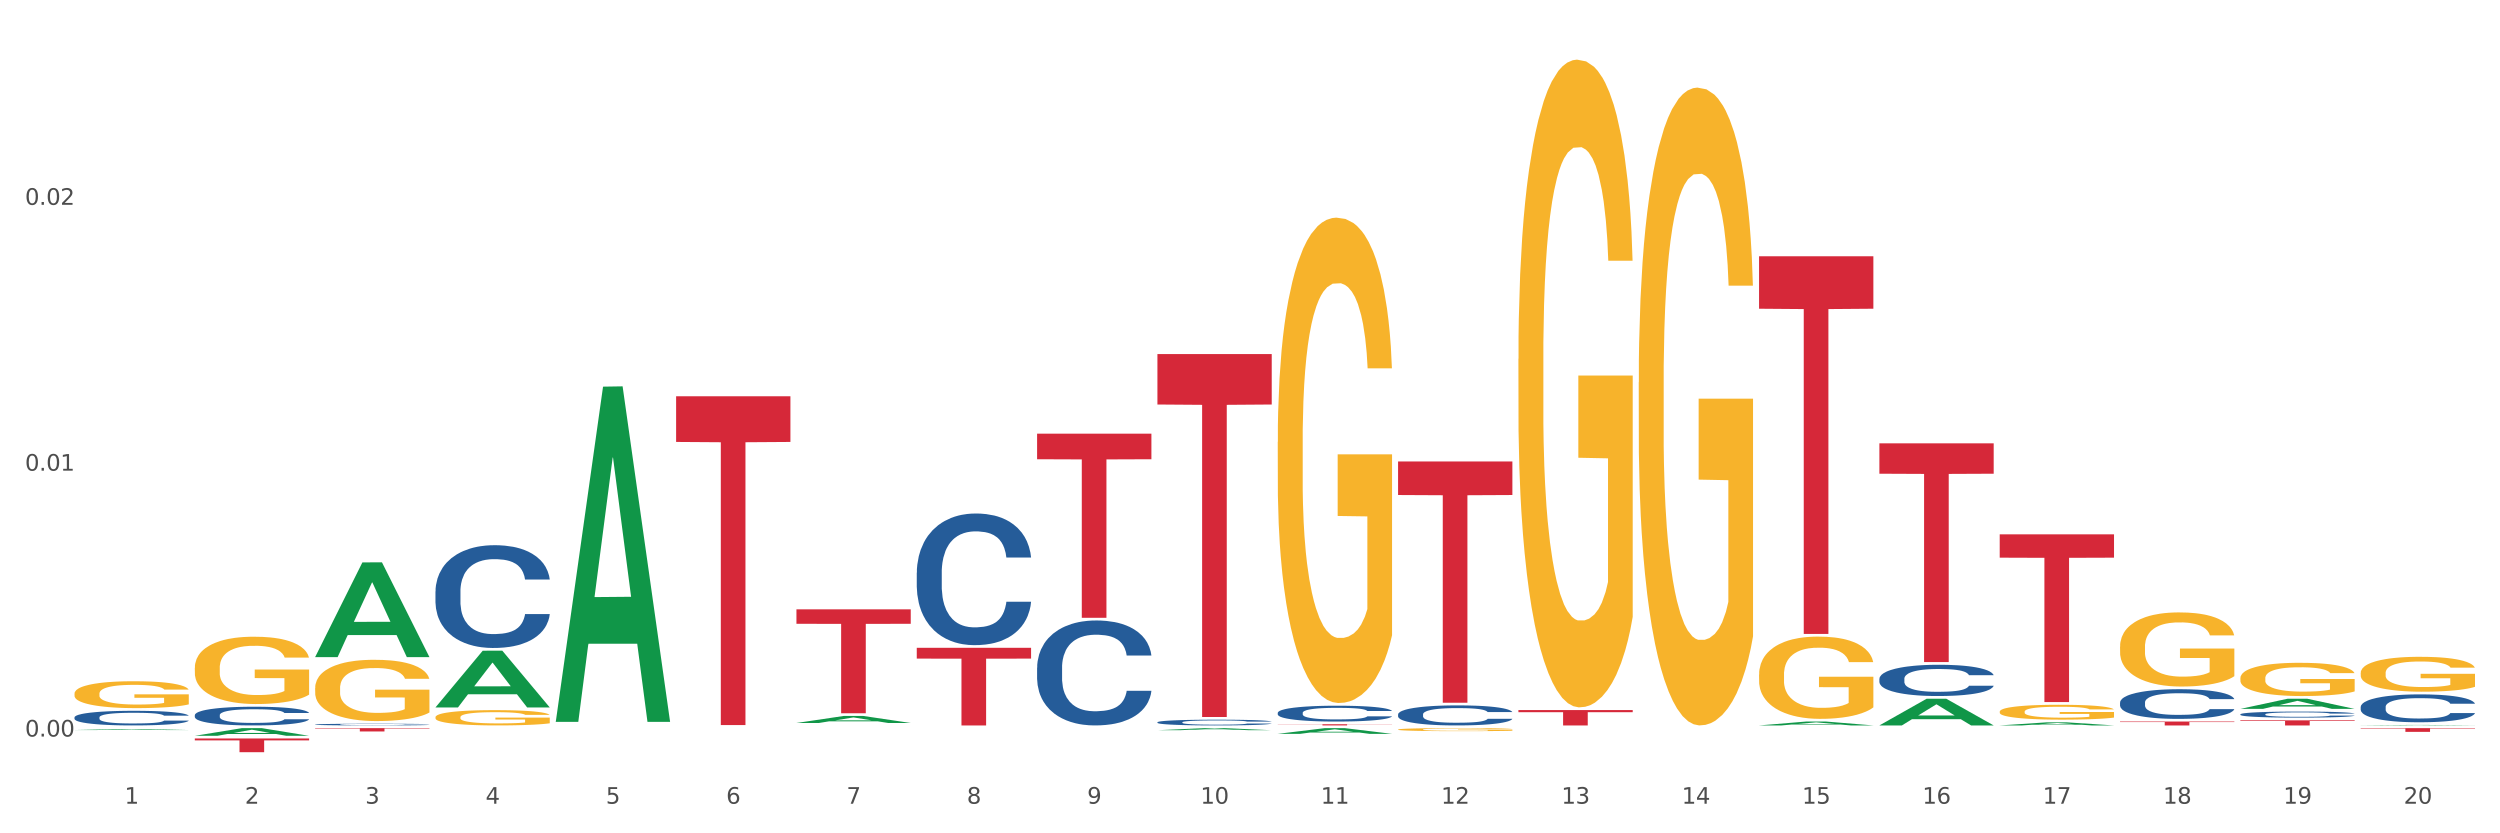 <?xml version="1.0" encoding="utf-8" standalone="no"?>
<!DOCTYPE svg PUBLIC "-//W3C//DTD SVG 1.1//EN"
  "http://www.w3.org/Graphics/SVG/1.1/DTD/svg11.dtd">
<svg xmlns:xlink="http://www.w3.org/1999/xlink" width="1080pt" height="360pt" viewBox="0 0 1080 360" xmlns="http://www.w3.org/2000/svg" version="1.1">
 <rect x="0" y="0" width="1080" height="360" fill="#333333" stroke="none"/>
 <defs>
  <style type="text/css">*{stroke-linejoin: round; stroke-linecap: butt}</style>
 </defs>
 <g id="figure_1">
  <g id="patch_1">
   <path d="M 0 360 
L 1080 360 
L 1080 0 
L 0 0 
z
" style="fill: #ffffff; stroke: #ffffff; stroke-linejoin: miter"/>
  </g>
  <g id="axes_1">
   <g id="matplotlib.axis_1">
    <g id="xtick_1">
     <g id="text_1">
      <!-- 1 -->
      <g style="fill: #4d4d4d" transform="translate(53.812 347.204) scale(0.096 -0.096)">
       <defs>
        <path id="DejaVuSans-31" d="M 794 531 
L 1825 531 
L 1825 4091 
L 703 3866 
L 703 4441 
L 1819 4666 
L 2450 4666 
L 2450 531 
L 3481 531 
L 3481 0 
L 794 0 
L 794 531 
z
" transform="scale(0.016)"/>
       </defs>
       <use xlink:href="#DejaVuSans-31"/>
      </g>
     </g>
    </g>
    <g id="xtick_2">
     <g id="text_2">
      <!-- 2 -->
      <g style="fill: #4d4d4d" transform="translate(105.793 347.204) scale(0.096 -0.096)">
       <defs>
        <path id="DejaVuSans-32" d="M 1228 531 
L 3431 531 
L 3431 0 
L 469 0 
L 469 531 
Q 828 903 1448 1529 
Q 2069 2156 2228 2338 
Q 2531 2678 2651 2914 
Q 2772 3150 2772 3378 
Q 2772 3750 2511 3984 
Q 2250 4219 1831 4219 
Q 1534 4219 1204 4116 
Q 875 4013 500 3803 
L 500 4441 
Q 881 4594 1212 4672 
Q 1544 4750 1819 4750 
Q 2544 4750 2975 4387 
Q 3406 4025 3406 3419 
Q 3406 3131 3298 2873 
Q 3191 2616 2906 2266 
Q 2828 2175 2409 1742 
Q 1991 1309 1228 531 
z
" transform="scale(0.016)"/>
       </defs>
       <use xlink:href="#DejaVuSans-32"/>
      </g>
     </g>
    </g>
    <g id="xtick_3">
     <g id="text_3">
      <!-- 3 -->
      <g style="fill: #4d4d4d" transform="translate(157.774 347.204) scale(0.096 -0.096)">
       <defs>
        <path id="DejaVuSans-33" d="M 2597 2516 
Q 3050 2419 3304 2112 
Q 3559 1806 3559 1356 
Q 3559 666 3084 287 
Q 2609 -91 1734 -91 
Q 1441 -91 1130 -33 
Q 819 25 488 141 
L 488 750 
Q 750 597 1062 519 
Q 1375 441 1716 441 
Q 2309 441 2620 675 
Q 2931 909 2931 1356 
Q 2931 1769 2642 2001 
Q 2353 2234 1838 2234 
L 1294 2234 
L 1294 2753 
L 1863 2753 
Q 2328 2753 2575 2939 
Q 2822 3125 2822 3475 
Q 2822 3834 2567 4026 
Q 2313 4219 1838 4219 
Q 1578 4219 1281 4162 
Q 984 4106 628 3988 
L 628 4550 
Q 988 4650 1302 4700 
Q 1616 4750 1894 4750 
Q 2613 4750 3031 4423 
Q 3450 4097 3450 3541 
Q 3450 3153 3228 2886 
Q 3006 2619 2597 2516 
z
" transform="scale(0.016)"/>
       </defs>
       <use xlink:href="#DejaVuSans-33"/>
      </g>
     </g>
    </g>
    <g id="xtick_4">
     <g id="text_4">
      <!-- 4 -->
      <g style="fill: #4d4d4d" transform="translate(209.756 347.204) scale(0.096 -0.096)">
       <defs>
        <path id="DejaVuSans-34" d="M 2419 4116 
L 825 1625 
L 2419 1625 
L 2419 4116 
z
M 2253 4666 
L 3047 4666 
L 3047 1625 
L 3713 1625 
L 3713 1100 
L 3047 1100 
L 3047 0 
L 2419 0 
L 2419 1100 
L 313 1100 
L 313 1709 
L 2253 4666 
z
" transform="scale(0.016)"/>
       </defs>
       <use xlink:href="#DejaVuSans-34"/>
      </g>
     </g>
    </g>
    <g id="xtick_5">
     <g id="text_5">
      <!-- 5 -->
      <g style="fill: #4d4d4d" transform="translate(261.737 347.204) scale(0.096 -0.096)">
       <defs>
        <path id="DejaVuSans-35" d="M 691 4666 
L 3169 4666 
L 3169 4134 
L 1269 4134 
L 1269 2991 
Q 1406 3038 1543 3061 
Q 1681 3084 1819 3084 
Q 2600 3084 3056 2656 
Q 3513 2228 3513 1497 
Q 3513 744 3044 326 
Q 2575 -91 1722 -91 
Q 1428 -91 1123 -41 
Q 819 9 494 109 
L 494 744 
Q 775 591 1075 516 
Q 1375 441 1709 441 
Q 2250 441 2565 725 
Q 2881 1009 2881 1497 
Q 2881 1984 2565 2268 
Q 2250 2553 1709 2553 
Q 1456 2553 1204 2497 
Q 953 2441 691 2322 
L 691 4666 
z
" transform="scale(0.016)"/>
       </defs>
       <use xlink:href="#DejaVuSans-35"/>
      </g>
     </g>
    </g>
    <g id="xtick_6">
     <g id="text_6">
      <!-- 6 -->
      <g style="fill: #4d4d4d" transform="translate(313.718 347.204) scale(0.096 -0.096)">
       <defs>
        <path id="DejaVuSans-36" d="M 2113 2584 
Q 1688 2584 1439 2293 
Q 1191 2003 1191 1497 
Q 1191 994 1439 701 
Q 1688 409 2113 409 
Q 2538 409 2786 701 
Q 3034 994 3034 1497 
Q 3034 2003 2786 2293 
Q 2538 2584 2113 2584 
z
M 3366 4563 
L 3366 3988 
Q 3128 4100 2886 4159 
Q 2644 4219 2406 4219 
Q 1781 4219 1451 3797 
Q 1122 3375 1075 2522 
Q 1259 2794 1537 2939 
Q 1816 3084 2150 3084 
Q 2853 3084 3261 2657 
Q 3669 2231 3669 1497 
Q 3669 778 3244 343 
Q 2819 -91 2113 -91 
Q 1303 -91 875 529 
Q 447 1150 447 2328 
Q 447 3434 972 4092 
Q 1497 4750 2381 4750 
Q 2619 4750 2861 4703 
Q 3103 4656 3366 4563 
z
" transform="scale(0.016)"/>
       </defs>
       <use xlink:href="#DejaVuSans-36"/>
      </g>
     </g>
    </g>
    <g id="xtick_7">
     <g id="text_7">
      <!-- 7 -->
      <g style="fill: #4d4d4d" transform="translate(365.699 347.204) scale(0.096 -0.096)">
       <defs>
        <path id="DejaVuSans-37" d="M 525 4666 
L 3525 4666 
L 3525 4397 
L 1831 0 
L 1172 0 
L 2766 4134 
L 525 4134 
L 525 4666 
z
" transform="scale(0.016)"/>
       </defs>
       <use xlink:href="#DejaVuSans-37"/>
      </g>
     </g>
    </g>
    <g id="xtick_8">
     <g id="text_8">
      <!-- 8 -->
      <g style="fill: #4d4d4d" transform="translate(417.68 347.204) scale(0.096 -0.096)">
       <defs>
        <path id="DejaVuSans-38" d="M 2034 2216 
Q 1584 2216 1326 1975 
Q 1069 1734 1069 1313 
Q 1069 891 1326 650 
Q 1584 409 2034 409 
Q 2484 409 2743 651 
Q 3003 894 3003 1313 
Q 3003 1734 2745 1975 
Q 2488 2216 2034 2216 
z
M 1403 2484 
Q 997 2584 770 2862 
Q 544 3141 544 3541 
Q 544 4100 942 4425 
Q 1341 4750 2034 4750 
Q 2731 4750 3128 4425 
Q 3525 4100 3525 3541 
Q 3525 3141 3298 2862 
Q 3072 2584 2669 2484 
Q 3125 2378 3379 2068 
Q 3634 1759 3634 1313 
Q 3634 634 3220 271 
Q 2806 -91 2034 -91 
Q 1263 -91 848 271 
Q 434 634 434 1313 
Q 434 1759 690 2068 
Q 947 2378 1403 2484 
z
M 1172 3481 
Q 1172 3119 1398 2916 
Q 1625 2713 2034 2713 
Q 2441 2713 2670 2916 
Q 2900 3119 2900 3481 
Q 2900 3844 2670 4047 
Q 2441 4250 2034 4250 
Q 1625 4250 1398 4047 
Q 1172 3844 1172 3481 
z
" transform="scale(0.016)"/>
       </defs>
       <use xlink:href="#DejaVuSans-38"/>
      </g>
     </g>
    </g>
    <g id="xtick_9">
     <g id="text_9">
      <!-- 9 -->
      <g style="fill: #4d4d4d" transform="translate(469.662 347.204) scale(0.096 -0.096)">
       <defs>
        <path id="DejaVuSans-39" d="M 703 97 
L 703 672 
Q 941 559 1184 500 
Q 1428 441 1663 441 
Q 2288 441 2617 861 
Q 2947 1281 2994 2138 
Q 2813 1869 2534 1725 
Q 2256 1581 1919 1581 
Q 1219 1581 811 2004 
Q 403 2428 403 3163 
Q 403 3881 828 4315 
Q 1253 4750 1959 4750 
Q 2769 4750 3195 4129 
Q 3622 3509 3622 2328 
Q 3622 1225 3098 567 
Q 2575 -91 1691 -91 
Q 1453 -91 1209 -44 
Q 966 3 703 97 
z
M 1959 2075 
Q 2384 2075 2632 2365 
Q 2881 2656 2881 3163 
Q 2881 3666 2632 3958 
Q 2384 4250 1959 4250 
Q 1534 4250 1286 3958 
Q 1038 3666 1038 3163 
Q 1038 2656 1286 2365 
Q 1534 2075 1959 2075 
z
" transform="scale(0.016)"/>
       </defs>
       <use xlink:href="#DejaVuSans-39"/>
      </g>
     </g>
    </g>
    <g id="xtick_10">
     <g id="text_10">
      <!-- 10 -->
      <g style="fill: #4d4d4d" transform="translate(518.589 347.204) scale(0.096 -0.096)">
       <defs>
        <path id="DejaVuSans-30" d="M 2034 4250 
Q 1547 4250 1301 3770 
Q 1056 3291 1056 2328 
Q 1056 1369 1301 889 
Q 1547 409 2034 409 
Q 2525 409 2770 889 
Q 3016 1369 3016 2328 
Q 3016 3291 2770 3770 
Q 2525 4250 2034 4250 
z
M 2034 4750 
Q 2819 4750 3233 4129 
Q 3647 3509 3647 2328 
Q 3647 1150 3233 529 
Q 2819 -91 2034 -91 
Q 1250 -91 836 529 
Q 422 1150 422 2328 
Q 422 3509 836 4129 
Q 1250 4750 2034 4750 
z
" transform="scale(0.016)"/>
       </defs>
       <use xlink:href="#DejaVuSans-31"/>
       <use xlink:href="#DejaVuSans-30" transform="translate(63.623 0)"/>
      </g>
     </g>
    </g>
    <g id="xtick_11">
     <g id="text_11">
      <!-- 11 -->
      <g style="fill: #4d4d4d" transform="translate(570.57 347.204) scale(0.096 -0.096)">
       <use xlink:href="#DejaVuSans-31"/>
       <use xlink:href="#DejaVuSans-31" transform="translate(63.623 0)"/>
      </g>
     </g>
    </g>
    <g id="xtick_12">
     <g id="text_12">
      <!-- 12 -->
      <g style="fill: #4d4d4d" transform="translate(622.551 347.204) scale(0.096 -0.096)">
       <use xlink:href="#DejaVuSans-31"/>
       <use xlink:href="#DejaVuSans-32" transform="translate(63.623 0)"/>
      </g>
     </g>
    </g>
    <g id="xtick_13">
     <g id="text_13">
      <!-- 13 -->
      <g style="fill: #4d4d4d" transform="translate(674.533 347.204) scale(0.096 -0.096)">
       <use xlink:href="#DejaVuSans-31"/>
       <use xlink:href="#DejaVuSans-33" transform="translate(63.623 0)"/>
      </g>
     </g>
    </g>
    <g id="xtick_14">
     <g id="text_14">
      <!-- 14 -->
      <g style="fill: #4d4d4d" transform="translate(726.514 347.204) scale(0.096 -0.096)">
       <use xlink:href="#DejaVuSans-31"/>
       <use xlink:href="#DejaVuSans-34" transform="translate(63.623 0)"/>
      </g>
     </g>
    </g>
    <g id="xtick_15">
     <g id="text_15">
      <!-- 15 -->
      <g style="fill: #4d4d4d" transform="translate(778.495 347.204) scale(0.096 -0.096)">
       <use xlink:href="#DejaVuSans-31"/>
       <use xlink:href="#DejaVuSans-35" transform="translate(63.623 0)"/>
      </g>
     </g>
    </g>
    <g id="xtick_16">
     <g id="text_16">
      <!-- 16 -->
      <g style="fill: #4d4d4d" transform="translate(830.476 347.204) scale(0.096 -0.096)">
       <use xlink:href="#DejaVuSans-31"/>
       <use xlink:href="#DejaVuSans-36" transform="translate(63.623 0)"/>
      </g>
     </g>
    </g>
    <g id="xtick_17">
     <g id="text_17">
      <!-- 17 -->
      <g style="fill: #4d4d4d" transform="translate(882.457 347.204) scale(0.096 -0.096)">
       <use xlink:href="#DejaVuSans-31"/>
       <use xlink:href="#DejaVuSans-37" transform="translate(63.623 0)"/>
      </g>
     </g>
    </g>
    <g id="xtick_18">
     <g id="text_18">
      <!-- 18 -->
      <g style="fill: #4d4d4d" transform="translate(934.439 347.204) scale(0.096 -0.096)">
       <use xlink:href="#DejaVuSans-31"/>
       <use xlink:href="#DejaVuSans-38" transform="translate(63.623 0)"/>
      </g>
     </g>
    </g>
    <g id="xtick_19">
     <g id="text_19">
      <!-- 19 -->
      <g style="fill: #4d4d4d" transform="translate(986.42 347.204) scale(0.096 -0.096)">
       <use xlink:href="#DejaVuSans-31"/>
       <use xlink:href="#DejaVuSans-39" transform="translate(63.623 0)"/>
      </g>
     </g>
    </g>
    <g id="xtick_20">
     <g id="text_20">
      <!-- 20 -->
      <g style="fill: #4d4d4d" transform="translate(1038.401 347.204) scale(0.096 -0.096)">
       <use xlink:href="#DejaVuSans-32"/>
       <use xlink:href="#DejaVuSans-30" transform="translate(63.623 0)"/>
      </g>
     </g>
    </g>
    <g id="xtick_21"/>
    <g id="xtick_22"/>
    <g id="xtick_23"/>
    <g id="xtick_24"/>
    <g id="xtick_25"/>
    <g id="xtick_26"/>
    <g id="xtick_27"/>
    <g id="xtick_28"/>
    <g id="xtick_29"/>
    <g id="xtick_30"/>
    <g id="xtick_31"/>
    <g id="xtick_32"/>
    <g id="xtick_33"/>
    <g id="xtick_34"/>
    <g id="xtick_35"/>
    <g id="xtick_36"/>
    <g id="xtick_37"/>
    <g id="xtick_38"/>
    <g id="xtick_39"/>
   </g>
   <g id="matplotlib.axis_2">
    <g id="ytick_1">
     <g id="text_21">
      <!-- 0.00 -->
      <g style="fill: #4d4d4d" transform="translate(10.8 318.189) scale(0.096 -0.096)">
       <defs>
        <path id="DejaVuSans-2e" d="M 684 794 
L 1344 794 
L 1344 0 
L 684 0 
L 684 794 
z
" transform="scale(0.016)"/>
       </defs>
       <use xlink:href="#DejaVuSans-30"/>
       <use xlink:href="#DejaVuSans-2e" transform="translate(63.623 0)"/>
       <use xlink:href="#DejaVuSans-30" transform="translate(95.41 0)"/>
       <use xlink:href="#DejaVuSans-30" transform="translate(159.033 0)"/>
      </g>
     </g>
    </g>
    <g id="ytick_2">
     <g id="text_22">
      <!-- 0.01 -->
      <g style="fill: #4d4d4d" transform="translate(10.8 203.336) scale(0.096 -0.096)">
       <use xlink:href="#DejaVuSans-30"/>
       <use xlink:href="#DejaVuSans-2e" transform="translate(63.623 0)"/>
       <use xlink:href="#DejaVuSans-30" transform="translate(95.41 0)"/>
       <use xlink:href="#DejaVuSans-31" transform="translate(159.033 0)"/>
      </g>
     </g>
    </g>
    <g id="ytick_3">
     <g id="text_23">
      <!-- 0.02 -->
      <g style="fill: #4d4d4d" transform="translate(10.8 88.482) scale(0.096 -0.096)">
       <use xlink:href="#DejaVuSans-30"/>
       <use xlink:href="#DejaVuSans-2e" transform="translate(63.623 0)"/>
       <use xlink:href="#DejaVuSans-30" transform="translate(95.41 0)"/>
       <use xlink:href="#DejaVuSans-32" transform="translate(159.033 0)"/>
      </g>
     </g>
    </g>
    <g id="ytick_4"/>
    <g id="ytick_5"/>
    <g id="ytick_6"/>
   </g>
   <g id="PolyCollection_1">
    <path d="M 967.837 311.171 
L 1017.219 311.171 
L 1017.219 311.479 
L 997.794 311.481 
L 997.794 313.387 
L 987.145 313.387 
L 987.145 311.481 
L 967.837 311.479 
L 967.837 311.173 
L 967.837 311.171 
z
" clip-path="url(#p5c27679b08)" style="fill: #d62839"/>
    <path d="M 1019.818 314.542 
L 1069.2 314.542 
L 1069.2 314.768 
L 1049.775 314.769 
L 1049.775 316.166 
L 1039.126 316.166 
L 1039.126 314.769 
L 1019.818 314.768 
L 1019.818 314.544 
L 1019.818 314.542 
z
" clip-path="url(#p5c27679b08)" style="fill: #d62839"/>
    <path d="M 136.137 314.542 
L 185.52 314.542 
L 185.52 314.743 
L 166.094 314.744 
L 166.094 315.986 
L 155.446 315.986 
L 155.446 314.744 
L 136.137 314.743 
L 136.137 314.544 
L 136.137 314.542 
z
" clip-path="url(#p5c27679b08)" style="fill: #d62839"/>
    <path d="M 84.156 319.03 
L 133.538 319.03 
L 133.538 319.852 
L 114.113 319.858 
L 114.113 324.95 
L 103.464 324.95 
L 103.464 319.858 
L 84.156 319.852 
L 84.156 319.035 
L 84.156 319.03 
z
" clip-path="url(#p5c27679b08)" style="fill: #d62839"/>
    <path d="M 32.175 315.38 
L 32.226 315.379 
L 52.59 314.931 
L 61.041 314.93 
L 81.557 315.38 
L 71.783 315.38 
L 67.353 315.276 
L 46.328 315.276 
L 46.175 315.277 
L 41.899 315.38 
L 32.175 315.38 
L 32.175 315.38 
L 48.975 315.213 
L 64.706 315.213 
L 56.917 315.026 
L 56.815 315.025 
L 56.713 315.026 
L 48.924 315.213 
L 48.975 315.213 
L 32.175 315.38 
z
" clip-path="url(#p5c27679b08)" style="fill: #109648"/>
    <path d="M 84.156 317.868 
L 84.207 317.865 
L 104.571 314.545 
L 113.022 314.542 
L 133.538 317.875 
L 123.764 317.875 
L 119.335 317.099 
L 98.309 317.099 
L 98.156 317.111 
L 93.88 317.875 
L 84.156 317.875 
L 84.156 317.868 
L 100.956 316.636 
L 116.687 316.632 
L 108.898 315.253 
L 108.796 315.246 
L 108.695 315.256 
L 100.905 316.632 
L 100.956 316.636 
L 84.156 317.868 
z
" clip-path="url(#p5c27679b08)" style="fill: #109648"/>
    <path d="M 292.081 171.177 
L 341.463 171.177 
L 341.463 190.917 
L 322.038 191.05 
L 322.038 313.227 
L 311.389 313.227 
L 311.389 191.05 
L 292.081 190.917 
L 292.081 171.31 
L 292.081 171.177 
z
" clip-path="url(#p5c27679b08)" style="fill: #d62839"/>
    <path d="M 136.137 283.797 
L 136.188 283.758 
L 156.552 242.957 
L 165.003 242.919 
L 185.52 283.874 
L 175.745 283.874 
L 171.316 274.337 
L 150.29 274.337 
L 150.137 274.49 
L 145.861 283.874 
L 136.137 283.874 
L 136.137 283.797 
L 152.938 268.645 
L 168.669 268.607 
L 160.879 251.648 
L 160.778 251.571 
L 160.676 251.687 
L 152.887 268.607 
L 152.938 268.645 
L 136.137 283.797 
z
" clip-path="url(#p5c27679b08)" style="fill: #109648"/>
    <path d="M 448.025 187.335 
L 497.407 187.335 
L 497.407 198.39 
L 477.982 198.465 
L 477.982 266.888 
L 467.333 266.888 
L 467.333 198.465 
L 448.025 198.39 
L 448.025 187.409 
L 448.025 187.335 
z
" clip-path="url(#p5c27679b08)" style="fill: #d62839"/>
    <path d="M 396.043 279.861 
L 445.426 279.861 
L 445.426 284.52 
L 426 284.552 
L 426 313.387 
L 415.352 313.387 
L 415.352 284.552 
L 396.043 284.52 
L 396.043 279.893 
L 396.043 279.861 
z
" clip-path="url(#p5c27679b08)" style="fill: #d62839"/>
    <path d="M 344.062 263.237 
L 393.444 263.237 
L 393.444 269.477 
L 374.019 269.519 
L 374.019 308.136 
L 363.37 308.136 
L 363.37 269.519 
L 344.062 269.477 
L 344.062 263.279 
L 344.062 263.237 
z
" clip-path="url(#p5c27679b08)" style="fill: #d62839"/>
    <path d="M 551.987 312.866 
L 601.369 312.866 
L 601.369 312.939 
L 581.944 312.939 
L 581.944 313.387 
L 571.295 313.387 
L 571.295 312.939 
L 551.987 312.939 
L 551.987 312.867 
L 551.987 312.866 
z
" clip-path="url(#p5c27679b08)" style="fill: #d62839"/>
    <path d="M 811.893 191.508 
L 861.275 191.508 
L 861.275 204.643 
L 841.85 204.731 
L 841.85 286.024 
L 831.201 286.024 
L 831.201 204.731 
L 811.893 204.643 
L 811.893 191.597 
L 811.893 191.508 
z
" clip-path="url(#p5c27679b08)" style="fill: #d62839"/>
    <path d="M 759.912 110.695 
L 809.294 110.695 
L 809.294 133.369 
L 789.869 133.522 
L 789.869 273.856 
L 779.22 273.856 
L 779.22 133.522 
L 759.912 133.369 
L 759.912 110.848 
L 759.912 110.695 
z
" clip-path="url(#p5c27679b08)" style="fill: #d62839"/>
    <path d="M 863.874 230.843 
L 913.256 230.843 
L 913.256 240.913 
L 893.831 240.981 
L 893.831 303.304 
L 883.182 303.304 
L 883.182 240.981 
L 863.874 240.913 
L 863.874 230.912 
L 863.874 230.843 
z
" clip-path="url(#p5c27679b08)" style="fill: #d62839"/>
    <path d="M 655.949 306.744 
L 705.332 306.744 
L 705.332 307.667 
L 685.906 307.673 
L 685.906 313.387 
L 675.258 313.387 
L 675.258 307.673 
L 655.949 307.667 
L 655.949 306.75 
L 655.949 306.744 
z
" clip-path="url(#p5c27679b08)" style="fill: #d62839"/>
    <path d="M 500.006 152.957 
L 549.388 152.957 
L 549.388 174.745 
L 529.963 174.893 
L 529.963 309.745 
L 519.314 309.745 
L 519.314 174.893 
L 500.006 174.745 
L 500.006 153.104 
L 500.006 152.957 
z
" clip-path="url(#p5c27679b08)" style="fill: #d62839"/>
    <path d="M 603.968 199.366 
L 653.35 199.366 
L 653.35 213.847 
L 633.925 213.944 
L 633.925 303.571 
L 623.276 303.571 
L 623.276 213.944 
L 603.968 213.847 
L 603.968 199.463 
L 603.968 199.366 
z
" clip-path="url(#p5c27679b08)" style="fill: #d62839"/>
    <path d="M 136.137 312.984 
L 136.196 312.983 
L 136.196 312.964 
L 136.371 312.939 
L 137.013 312.892 
L 137.83 312.857 
L 139.231 312.815 
L 139.99 312.798 
L 140.982 312.778 
L 143.025 312.747 
L 145.36 312.72 
L 146.994 312.706 
L 148.22 312.696 
L 150.964 312.679 
L 152.54 312.672 
L 154.174 312.666 
L 155.575 312.662 
L 157.91 312.657 
L 159.778 312.655 
L 161.938 312.655 
L 163.747 312.655 
L 166.14 312.658 
L 169.643 312.666 
L 170.985 312.671 
L 172.795 312.679 
L 174.662 312.689 
L 176.18 312.7 
L 177.931 312.716 
L 179.741 312.736 
L 181.492 312.761 
L 182.718 312.784 
L 183.71 312.809 
L 184.586 312.839 
L 185.228 312.872 
L 185.52 312.899 
L 174.838 312.899 
L 174.546 312.875 
L 173.962 312.848 
L 173.378 312.83 
L 172.736 312.815 
L 171.744 312.798 
L 170.868 312.788 
L 169.409 312.775 
L 168.067 312.767 
L 166.957 312.762 
L 165.615 312.758 
L 162.755 312.754 
L 160.712 312.754 
L 159.428 312.756 
L 157.852 312.759 
L 156.509 312.764 
L 154.933 312.772 
L 153.707 312.78 
L 152.481 312.792 
L 151.781 312.8 
L 150.73 312.815 
L 150.03 312.827 
L 149.096 312.847 
L 148.57 312.862 
L 147.637 312.9 
L 147.228 312.928 
L 147.053 312.948 
L 146.936 312.969 
L 146.936 313.073 
L 147.286 313.12 
L 147.578 313.14 
L 148.045 313.163 
L 148.921 313.192 
L 150.205 313.221 
L 151.547 313.242 
L 152.656 313.255 
L 153.707 313.264 
L 154.758 313.271 
L 156.042 313.278 
L 157.093 313.282 
L 158.669 313.286 
L 160.537 313.288 
L 161.996 313.288 
L 164.973 313.285 
L 166.315 313.281 
L 167.6 313.277 
L 169 313.269 
L 170.11 313.261 
L 170.752 313.255 
L 171.802 313.243 
L 172.619 313.229 
L 173.32 313.214 
L 173.787 313.2 
L 174.312 313.18 
L 174.721 313.158 
L 174.838 313.146 
L 185.52 313.146 
L 185.286 313.17 
L 184.877 313.193 
L 184.06 313.225 
L 183.418 313.243 
L 182.426 313.265 
L 181.375 313.283 
L 179.916 313.304 
L 178.573 313.32 
L 177.172 313.333 
L 175.655 313.345 
L 172.911 313.362 
L 171.919 313.366 
L 169.818 313.374 
L 168.183 313.379 
L 165.79 313.384 
L 163.338 313.386 
L 160.77 313.387 
L 158.494 313.386 
L 155.984 313.382 
L 154.408 313.378 
L 152.656 313.372 
L 150.613 313.362 
L 148.687 313.351 
L 146.878 313.338 
L 145.185 313.322 
L 143.609 313.305 
L 141.566 313.276 
L 140.048 313.248 
L 138.939 313.222 
L 138.18 313.2 
L 137.422 313.172 
L 137.013 313.152 
L 136.371 313.105 
L 136.137 313.062 
L 136.137 312.984 
z
" clip-path="url(#p5c27679b08)" style="fill: #255c99"/>
    <path d="M 188.119 255.475 
L 188.177 255.434 
L 188.177 254.299 
L 188.352 252.758 
L 188.994 249.919 
L 189.811 247.77 
L 191.212 245.256 
L 191.971 244.201 
L 192.963 243.025 
L 195.006 241.119 
L 197.341 239.497 
L 198.976 238.605 
L 200.201 238.037 
L 202.945 237.023 
L 204.521 236.577 
L 206.155 236.212 
L 207.556 235.969 
L 209.891 235.685 
L 211.759 235.563 
L 213.919 235.523 
L 215.728 235.563 
L 218.121 235.726 
L 221.624 236.212 
L 222.966 236.496 
L 224.776 236.983 
L 226.644 237.632 
L 228.161 238.28 
L 229.912 239.213 
L 231.722 240.43 
L 233.473 241.971 
L 234.699 243.39 
L 235.691 244.891 
L 236.567 246.715 
L 237.209 248.703 
L 237.501 250.365 
L 226.819 250.365 
L 226.527 248.865 
L 225.943 247.243 
L 225.36 246.148 
L 224.717 245.256 
L 223.725 244.242 
L 222.85 243.593 
L 221.39 242.822 
L 220.048 242.336 
L 218.939 242.052 
L 217.596 241.809 
L 214.736 241.565 
L 212.693 241.565 
L 211.409 241.646 
L 209.833 241.849 
L 208.49 242.133 
L 206.914 242.62 
L 205.688 243.147 
L 204.463 243.836 
L 203.762 244.323 
L 202.711 245.215 
L 202.011 245.945 
L 201.077 247.202 
L 200.552 248.094 
L 199.618 250.406 
L 199.209 252.109 
L 199.034 253.285 
L 198.917 254.583 
L 198.917 260.909 
L 199.268 263.748 
L 199.559 264.964 
L 200.026 266.343 
L 200.902 268.128 
L 202.186 269.871 
L 203.529 271.129 
L 204.638 271.899 
L 205.688 272.467 
L 206.739 272.913 
L 208.023 273.318 
L 209.074 273.562 
L 210.65 273.805 
L 212.518 273.927 
L 213.977 273.927 
L 216.954 273.724 
L 218.297 273.521 
L 219.581 273.237 
L 220.982 272.791 
L 222.091 272.305 
L 222.733 271.94 
L 223.783 271.169 
L 224.601 270.358 
L 225.301 269.425 
L 225.768 268.614 
L 226.293 267.398 
L 226.702 266.019 
L 226.819 265.289 
L 237.501 265.289 
L 237.267 266.749 
L 236.859 268.168 
L 236.041 270.074 
L 235.399 271.169 
L 234.407 272.507 
L 233.356 273.643 
L 231.897 274.9 
L 230.555 275.833 
L 229.154 276.644 
L 227.636 277.374 
L 224.893 278.388 
L 223.9 278.672 
L 221.799 279.158 
L 220.164 279.442 
L 217.771 279.726 
L 215.32 279.888 
L 212.751 279.929 
L 210.475 279.848 
L 207.965 279.604 
L 206.389 279.361 
L 204.638 278.996 
L 202.595 278.428 
L 200.668 277.739 
L 198.859 276.928 
L 197.166 275.995 
L 195.59 274.941 
L 193.547 273.197 
L 192.029 271.494 
L 190.92 269.912 
L 190.162 268.574 
L 189.403 266.871 
L 188.994 265.694 
L 188.352 262.856 
L 188.119 260.22 
L 188.119 255.475 
z
" clip-path="url(#p5c27679b08)" style="fill: #255c99"/>
    <path d="M 448.025 288.417 
L 448.083 288.376 
L 448.083 287.216 
L 448.258 285.642 
L 448.9 282.744 
L 449.717 280.549 
L 451.118 277.982 
L 451.877 276.905 
L 452.869 275.704 
L 454.912 273.758 
L 457.247 272.101 
L 458.882 271.19 
L 460.107 270.611 
L 462.851 269.575 
L 464.427 269.12 
L 466.061 268.747 
L 467.462 268.499 
L 469.797 268.209 
L 471.665 268.085 
L 473.825 268.043 
L 475.634 268.085 
L 478.027 268.25 
L 481.53 268.747 
L 482.872 269.037 
L 484.682 269.534 
L 486.55 270.197 
L 488.067 270.859 
L 489.818 271.812 
L 491.628 273.054 
L 493.379 274.627 
L 494.605 276.077 
L 495.597 277.609 
L 496.473 279.472 
L 497.115 281.501 
L 497.407 283.199 
L 486.725 283.199 
L 486.433 281.667 
L 485.849 280.011 
L 485.266 278.893 
L 484.623 277.982 
L 483.631 276.946 
L 482.756 276.284 
L 481.296 275.497 
L 479.954 275 
L 478.845 274.71 
L 477.502 274.462 
L 474.642 274.213 
L 472.599 274.213 
L 471.315 274.296 
L 469.739 274.503 
L 468.396 274.793 
L 466.82 275.29 
L 465.594 275.828 
L 464.369 276.532 
L 463.668 277.029 
L 462.617 277.94 
L 461.917 278.686 
L 460.983 279.969 
L 460.458 280.88 
L 459.524 283.241 
L 459.115 284.98 
L 458.94 286.181 
L 458.823 287.506 
L 458.823 293.966 
L 459.174 296.865 
L 459.465 298.107 
L 459.932 299.515 
L 460.808 301.337 
L 462.092 303.117 
L 463.435 304.401 
L 464.544 305.188 
L 465.594 305.768 
L 466.645 306.223 
L 467.929 306.637 
L 468.98 306.886 
L 470.556 307.134 
L 472.424 307.258 
L 473.883 307.258 
L 476.86 307.051 
L 478.203 306.844 
L 479.487 306.554 
L 480.888 306.099 
L 481.997 305.602 
L 482.639 305.229 
L 483.69 304.443 
L 484.507 303.614 
L 485.207 302.662 
L 485.674 301.834 
L 486.199 300.591 
L 486.608 299.183 
L 486.725 298.438 
L 497.407 298.438 
L 497.173 299.929 
L 496.765 301.378 
L 495.947 303.324 
L 495.305 304.443 
L 494.313 305.809 
L 493.262 306.969 
L 491.803 308.252 
L 490.461 309.205 
L 489.06 310.033 
L 487.542 310.778 
L 484.799 311.813 
L 483.806 312.103 
L 481.705 312.6 
L 480.07 312.89 
L 477.677 313.18 
L 475.226 313.346 
L 472.657 313.387 
L 470.381 313.304 
L 467.871 313.056 
L 466.295 312.807 
L 464.544 312.435 
L 462.501 311.855 
L 460.574 311.151 
L 458.765 310.323 
L 457.072 309.37 
L 455.496 308.294 
L 453.453 306.513 
L 451.936 304.774 
L 450.826 303.159 
L 450.068 301.792 
L 449.309 300.053 
L 448.9 298.852 
L 448.258 295.954 
L 448.025 293.262 
L 448.025 288.417 
z
" clip-path="url(#p5c27679b08)" style="fill: #255c99"/>
    <path d="M 136.137 297.261 
L 136.196 297.237 
L 136.196 296.366 
L 136.312 295.617 
L 136.895 293.804 
L 137.77 292.305 
L 138.411 291.507 
L 139.053 290.855 
L 139.81 290.202 
L 140.743 289.525 
L 142.434 288.534 
L 143.484 288.026 
L 144.766 287.494 
L 147.098 286.721 
L 148.789 286.286 
L 150.538 285.923 
L 153.395 285.488 
L 155.261 285.295 
L 157.243 285.15 
L 159.633 285.053 
L 161.441 285.029 
L 165.405 285.101 
L 168.787 285.319 
L 170.419 285.488 
L 172.518 285.778 
L 173.626 285.971 
L 175.433 286.358 
L 177.299 286.866 
L 178.582 287.301 
L 180.506 288.123 
L 181.963 288.945 
L 183.304 289.96 
L 184.004 290.661 
L 184.528 291.314 
L 184.995 292.063 
L 185.461 293.248 
L 174.967 293.248 
L 174.559 292.402 
L 173.917 291.604 
L 172.985 290.83 
L 172.168 290.347 
L 170.769 289.743 
L 169.486 289.356 
L 168.145 289.066 
L 166.513 288.824 
L 165.23 288.703 
L 163.423 288.606 
L 159.866 288.631 
L 157.476 288.824 
L 155.844 289.066 
L 154.794 289.283 
L 153.861 289.525 
L 152.812 289.864 
L 151.588 290.371 
L 150.713 290.83 
L 149.838 291.411 
L 149.139 291.991 
L 148.498 292.668 
L 147.973 293.393 
L 147.565 294.142 
L 147.215 295.061 
L 146.923 296.584 
L 146.923 299.896 
L 147.04 300.645 
L 147.331 301.636 
L 147.681 302.386 
L 148.264 303.28 
L 148.789 303.885 
L 149.78 304.755 
L 150.888 305.48 
L 151.762 305.939 
L 152.637 306.326 
L 154.153 306.858 
L 155.844 307.293 
L 157.301 307.559 
L 159.283 307.801 
L 160.624 307.898 
L 161.79 307.946 
L 164.647 307.946 
L 166.688 307.873 
L 168.962 307.704 
L 170.711 307.487 
L 172.168 307.221 
L 173.801 306.786 
L 174.85 306.375 
L 174.85 301.322 
L 162.024 301.298 
L 162.024 297.938 
L 185.52 297.938 
L 185.52 307.801 
L 184.528 308.309 
L 183.421 308.768 
L 182.255 309.179 
L 180.506 309.686 
L 178.407 310.17 
L 176.541 310.508 
L 174.559 310.798 
L 172.227 311.064 
L 169.195 311.306 
L 167.329 311.403 
L 164.997 311.475 
L 162.257 311.5 
L 159.866 311.451 
L 157.534 311.33 
L 155.086 311.113 
L 152.695 310.798 
L 150.888 310.484 
L 149.081 310.097 
L 147.157 309.59 
L 145.641 309.106 
L 144.475 308.671 
L 143.192 308.115 
L 141.793 307.39 
L 140.743 306.737 
L 139.81 306.06 
L 138.819 305.19 
L 138.12 304.441 
L 137.42 303.498 
L 137.012 302.797 
L 136.546 301.709 
L 136.196 300.186 
L 136.137 297.261 
z
" clip-path="url(#p5c27679b08)" style="fill: #f7b32b"/>
    <path d="M 84.156 288.501 
L 84.215 288.474 
L 84.215 287.518 
L 84.331 286.694 
L 84.914 284.702 
L 85.789 283.055 
L 86.43 282.178 
L 87.071 281.461 
L 87.829 280.744 
L 88.762 280 
L 90.453 278.911 
L 91.502 278.353 
L 92.785 277.769 
L 95.117 276.919 
L 96.808 276.441 
L 98.557 276.042 
L 101.414 275.564 
L 103.279 275.352 
L 105.262 275.192 
L 107.652 275.086 
L 109.459 275.06 
L 113.424 275.139 
L 116.806 275.378 
L 118.438 275.564 
L 120.537 275.883 
L 121.645 276.095 
L 123.452 276.52 
L 125.318 277.078 
L 126.6 277.556 
L 128.524 278.46 
L 129.982 279.363 
L 131.323 280.478 
L 132.022 281.249 
L 132.547 281.966 
L 133.014 282.789 
L 133.48 284.091 
L 122.986 284.091 
L 122.577 283.161 
L 121.936 282.285 
L 121.003 281.435 
L 120.187 280.903 
L 118.788 280.239 
L 117.505 279.814 
L 116.164 279.496 
L 114.532 279.23 
L 113.249 279.097 
L 111.442 278.991 
L 107.885 279.017 
L 105.495 279.23 
L 103.862 279.496 
L 102.813 279.735 
L 101.88 280 
L 100.831 280.372 
L 99.606 280.93 
L 98.732 281.435 
L 97.857 282.072 
L 97.158 282.71 
L 96.516 283.453 
L 95.992 284.25 
L 95.583 285.074 
L 95.234 286.083 
L 94.942 287.757 
L 94.942 291.396 
L 95.059 292.219 
L 95.35 293.308 
L 95.7 294.132 
L 96.283 295.115 
L 96.808 295.779 
L 97.799 296.735 
L 98.907 297.532 
L 99.781 298.037 
L 100.656 298.462 
L 102.172 299.046 
L 103.862 299.524 
L 105.32 299.816 
L 107.302 300.082 
L 108.643 300.188 
L 109.809 300.241 
L 112.666 300.241 
L 114.707 300.162 
L 116.98 299.976 
L 118.73 299.737 
L 120.187 299.445 
L 121.82 298.966 
L 122.869 298.515 
L 122.869 292.963 
L 110.042 292.937 
L 110.042 289.244 
L 133.538 289.244 
L 133.538 300.082 
L 132.547 300.64 
L 131.439 301.145 
L 130.273 301.596 
L 128.524 302.154 
L 126.425 302.685 
L 124.56 303.057 
L 122.577 303.376 
L 120.245 303.668 
L 117.214 303.934 
L 115.348 304.04 
L 113.016 304.12 
L 110.276 304.146 
L 107.885 304.093 
L 105.553 303.96 
L 103.104 303.721 
L 100.714 303.376 
L 98.907 303.031 
L 97.099 302.606 
L 95.175 302.048 
L 93.659 301.516 
L 92.493 301.038 
L 91.211 300.427 
L 89.812 299.63 
L 88.762 298.913 
L 87.829 298.17 
L 86.838 297.213 
L 86.138 296.39 
L 85.439 295.354 
L 85.031 294.583 
L 84.564 293.388 
L 84.215 291.715 
L 84.156 288.501 
z
" clip-path="url(#p5c27679b08)" style="fill: #f7b32b"/>
    <path d="M 188.119 309.833 
L 188.177 309.827 
L 188.177 309.609 
L 188.294 309.422 
L 188.877 308.97 
L 189.751 308.596 
L 190.392 308.396 
L 191.034 308.233 
L 191.792 308.071 
L 192.725 307.902 
L 194.415 307.654 
L 195.465 307.527 
L 196.747 307.395 
L 199.079 307.202 
L 200.77 307.093 
L 202.519 307.002 
L 205.376 306.894 
L 207.242 306.845 
L 209.224 306.809 
L 211.614 306.785 
L 213.422 306.779 
L 217.386 306.797 
L 220.768 306.852 
L 222.4 306.894 
L 224.499 306.966 
L 225.607 307.014 
L 227.414 307.111 
L 229.28 307.238 
L 230.563 307.346 
L 232.487 307.552 
L 233.944 307.757 
L 235.285 308.01 
L 235.985 308.185 
L 236.51 308.348 
L 236.976 308.535 
L 237.442 308.831 
L 226.948 308.831 
L 226.54 308.62 
L 225.899 308.421 
L 224.966 308.227 
L 224.149 308.107 
L 222.75 307.956 
L 221.468 307.859 
L 220.127 307.787 
L 218.494 307.727 
L 217.212 307.696 
L 215.404 307.672 
L 211.848 307.678 
L 209.457 307.727 
L 207.825 307.787 
L 206.775 307.841 
L 205.843 307.902 
L 204.793 307.986 
L 203.569 308.113 
L 202.694 308.227 
L 201.82 308.372 
L 201.12 308.517 
L 200.479 308.686 
L 199.954 308.867 
L 199.546 309.054 
L 199.196 309.284 
L 198.905 309.664 
L 198.905 310.49 
L 199.021 310.678 
L 199.313 310.925 
L 199.662 311.112 
L 200.246 311.335 
L 200.77 311.486 
L 201.761 311.703 
L 202.869 311.884 
L 203.744 311.999 
L 204.618 312.096 
L 206.134 312.228 
L 207.825 312.337 
L 209.282 312.403 
L 211.265 312.464 
L 212.606 312.488 
L 213.772 312.5 
L 216.628 312.5 
L 218.669 312.482 
L 220.943 312.44 
L 222.692 312.385 
L 224.149 312.319 
L 225.782 312.21 
L 226.831 312.108 
L 226.831 310.846 
L 214.005 310.84 
L 214.005 310.002 
L 237.501 310.002 
L 237.501 312.464 
L 236.51 312.59 
L 235.402 312.705 
L 234.236 312.808 
L 232.487 312.934 
L 230.388 313.055 
L 228.522 313.14 
L 226.54 313.212 
L 224.208 313.278 
L 221.176 313.339 
L 219.31 313.363 
L 216.978 313.381 
L 214.238 313.387 
L 211.848 313.375 
L 209.516 313.345 
L 207.067 313.291 
L 204.676 313.212 
L 202.869 313.134 
L 201.062 313.037 
L 199.138 312.91 
L 197.622 312.79 
L 196.456 312.681 
L 195.173 312.542 
L 193.774 312.361 
L 192.725 312.198 
L 191.792 312.029 
L 190.801 311.812 
L 190.101 311.625 
L 189.401 311.39 
L 188.993 311.215 
L 188.527 310.943 
L 188.177 310.563 
L 188.119 309.833 
z
" clip-path="url(#p5c27679b08)" style="fill: #f7b32b"/>
    <path d="M 32.175 299.665 
L 32.233 299.654 
L 32.233 299.272 
L 32.35 298.943 
L 32.933 298.148 
L 33.807 297.491 
L 34.449 297.141 
L 35.09 296.854 
L 35.848 296.568 
L 36.781 296.271 
L 38.472 295.836 
L 39.521 295.613 
L 40.804 295.38 
L 43.136 295.041 
L 44.827 294.85 
L 46.576 294.691 
L 49.433 294.5 
L 51.298 294.415 
L 53.28 294.351 
L 55.671 294.309 
L 57.478 294.298 
L 61.443 294.33 
L 64.824 294.426 
L 66.457 294.5 
L 68.556 294.627 
L 69.663 294.712 
L 71.471 294.882 
L 73.337 295.104 
L 74.619 295.295 
L 76.543 295.656 
L 78.001 296.016 
L 79.342 296.462 
L 80.041 296.769 
L 80.566 297.056 
L 81.032 297.384 
L 81.499 297.904 
L 71.004 297.904 
L 70.596 297.533 
L 69.955 297.183 
L 69.022 296.844 
L 68.206 296.631 
L 66.807 296.366 
L 65.524 296.197 
L 64.183 296.069 
L 62.551 295.963 
L 61.268 295.91 
L 59.461 295.868 
L 55.904 295.878 
L 53.514 295.963 
L 51.881 296.069 
L 50.832 296.165 
L 49.899 296.271 
L 48.849 296.419 
L 47.625 296.642 
L 46.751 296.844 
L 45.876 297.098 
L 45.176 297.353 
L 44.535 297.65 
L 44.01 297.968 
L 43.602 298.297 
L 43.252 298.7 
L 42.961 299.368 
L 42.961 300.821 
L 43.078 301.149 
L 43.369 301.584 
L 43.719 301.913 
L 44.302 302.305 
L 44.827 302.57 
L 45.818 302.952 
L 46.926 303.27 
L 47.8 303.472 
L 48.675 303.642 
L 50.19 303.875 
L 51.881 304.066 
L 53.339 304.182 
L 55.321 304.289 
L 56.662 304.331 
L 57.828 304.352 
L 60.685 304.352 
L 62.725 304.32 
L 64.999 304.246 
L 66.748 304.151 
L 68.206 304.034 
L 69.838 303.843 
L 70.888 303.663 
L 70.888 301.446 
L 58.061 301.436 
L 58.061 299.962 
L 81.557 299.962 
L 81.557 304.289 
L 80.566 304.511 
L 79.458 304.713 
L 78.292 304.893 
L 76.543 305.116 
L 74.444 305.328 
L 72.579 305.476 
L 70.596 305.604 
L 68.264 305.72 
L 65.232 305.826 
L 63.367 305.869 
L 61.035 305.901 
L 58.294 305.911 
L 55.904 305.89 
L 53.572 305.837 
L 51.123 305.741 
L 48.733 305.604 
L 46.926 305.466 
L 45.118 305.296 
L 43.194 305.073 
L 41.678 304.861 
L 40.512 304.67 
L 39.23 304.426 
L 37.83 304.108 
L 36.781 303.822 
L 35.848 303.525 
L 34.857 303.143 
L 34.157 302.814 
L 33.458 302.401 
L 33.05 302.093 
L 32.583 301.616 
L 32.233 300.948 
L 32.175 299.665 
z
" clip-path="url(#p5c27679b08)" style="fill: #f7b32b"/>
    <path d="M 759.912 313.384 
L 759.963 313.382 
L 780.327 311.702 
L 788.777 311.701 
L 809.294 313.387 
L 799.519 313.387 
L 795.09 312.994 
L 774.065 312.994 
L 773.912 313.001 
L 769.636 313.387 
L 759.912 313.387 
L 759.912 313.384 
L 776.712 312.76 
L 792.443 312.759 
L 784.654 312.06 
L 784.552 312.057 
L 784.45 312.062 
L 776.661 312.759 
L 776.712 312.76 
L 759.912 313.384 
z
" clip-path="url(#p5c27679b08)" style="fill: #109648"/>
    <path d="M 500.006 315.458 
L 500.057 315.457 
L 520.421 314.543 
L 528.871 314.542 
L 549.388 315.459 
L 539.613 315.459 
L 535.184 315.246 
L 514.159 315.246 
L 514.006 315.249 
L 509.73 315.459 
L 500.006 315.459 
L 500.006 315.458 
L 516.806 315.118 
L 532.537 315.117 
L 524.748 314.738 
L 524.646 314.736 
L 524.544 314.739 
L 516.755 315.117 
L 516.806 315.118 
L 500.006 315.458 
z
" clip-path="url(#p5c27679b08)" style="fill: #109648"/>
    <path d="M 551.987 317.015 
L 552.038 317.013 
L 572.402 314.545 
L 580.853 314.542 
L 601.369 317.02 
L 591.595 317.02 
L 587.165 316.443 
L 566.14 316.443 
L 565.987 316.452 
L 561.711 317.02 
L 551.987 317.02 
L 551.987 317.015 
L 568.787 316.099 
L 584.518 316.096 
L 576.729 315.07 
L 576.627 315.066 
L 576.525 315.073 
L 568.736 316.096 
L 568.787 316.099 
L 551.987 317.015 
z
" clip-path="url(#p5c27679b08)" style="fill: #109648"/>
    <path d="M 344.062 312.323 
L 344.113 312.32 
L 364.477 309.294 
L 372.928 309.291 
L 393.444 312.329 
L 383.67 312.329 
L 379.241 311.622 
L 358.215 311.622 
L 358.062 311.633 
L 353.786 312.329 
L 344.062 312.329 
L 344.062 312.323 
L 360.862 311.199 
L 376.593 311.197 
L 368.804 309.939 
L 368.702 309.933 
L 368.601 309.941 
L 360.811 311.197 
L 360.862 311.199 
L 344.062 312.323 
z
" clip-path="url(#p5c27679b08)" style="fill: #109648"/>
    <path d="M 240.1 311.562 
L 240.151 311.426 
L 260.514 167.034 
L 268.965 166.898 
L 289.482 311.834 
L 279.707 311.834 
L 275.278 278.084 
L 254.253 278.084 
L 254.1 278.628 
L 249.824 311.834 
L 240.1 311.834 
L 240.1 311.562 
L 256.9 257.942 
L 272.631 257.806 
L 264.842 197.79 
L 264.74 197.518 
L 264.638 197.926 
L 256.849 257.806 
L 256.9 257.942 
L 240.1 311.562 
z
" clip-path="url(#p5c27679b08)" style="fill: #109648"/>
    <path d="M 188.119 305.578 
L 188.17 305.555 
L 208.533 281.107 
L 216.984 281.084 
L 237.501 305.624 
L 227.726 305.624 
L 223.297 299.909 
L 202.271 299.909 
L 202.119 300.002 
L 197.842 305.624 
L 188.119 305.624 
L 188.119 305.578 
L 204.919 296.499 
L 220.65 296.476 
L 212.861 286.314 
L 212.759 286.268 
L 212.657 286.337 
L 204.868 296.476 
L 204.919 296.499 
L 188.119 305.578 
z
" clip-path="url(#p5c27679b08)" style="fill: #109648"/>
    <path d="M 915.855 311.712 
L 965.238 311.712 
L 965.238 311.945 
L 945.812 311.946 
L 945.812 313.387 
L 935.164 313.387 
L 935.164 311.946 
L 915.855 311.945 
L 915.855 311.714 
L 915.855 311.712 
z
" clip-path="url(#p5c27679b08)" style="fill: #d62839"/>
    <path d="M 967.837 308.575 
L 967.895 308.572 
L 967.895 308.505 
L 968.07 308.415 
L 968.712 308.247 
L 969.529 308.121 
L 970.93 307.972 
L 971.689 307.91 
L 972.681 307.841 
L 974.724 307.729 
L 977.059 307.633 
L 978.694 307.58 
L 979.92 307.547 
L 982.663 307.487 
L 984.239 307.461 
L 985.873 307.439 
L 987.274 307.425 
L 989.609 307.408 
L 991.477 307.401 
L 993.637 307.399 
L 995.446 307.401 
L 997.84 307.411 
L 1001.342 307.439 
L 1002.684 307.456 
L 1004.494 307.485 
L 1006.362 307.523 
L 1007.879 307.561 
L 1009.631 307.616 
L 1011.44 307.688 
L 1013.191 307.779 
L 1014.417 307.862 
L 1015.409 307.951 
L 1016.285 308.058 
L 1016.927 308.175 
L 1017.219 308.273 
L 1006.537 308.273 
L 1006.245 308.185 
L 1005.661 308.089 
L 1005.078 308.025 
L 1004.435 307.972 
L 1003.443 307.913 
L 1002.568 307.874 
L 1001.108 307.829 
L 999.766 307.8 
L 998.657 307.783 
L 997.314 307.769 
L 994.454 307.755 
L 992.411 307.755 
L 991.127 307.76 
L 989.551 307.772 
L 988.208 307.788 
L 986.632 307.817 
L 985.406 307.848 
L 984.181 307.889 
L 983.48 307.917 
L 982.429 307.97 
L 981.729 308.013 
L 980.795 308.087 
L 980.27 308.14 
L 979.336 308.276 
L 978.927 308.376 
L 978.752 308.446 
L 978.635 308.522 
L 978.635 308.895 
L 978.986 309.062 
L 979.277 309.134 
L 979.744 309.215 
L 980.62 309.32 
L 981.904 309.423 
L 983.247 309.497 
L 984.356 309.543 
L 985.406 309.576 
L 986.457 309.603 
L 987.741 309.626 
L 988.792 309.641 
L 990.368 309.655 
L 992.236 309.662 
L 993.695 309.662 
L 996.672 309.65 
L 998.015 309.638 
L 999.299 309.622 
L 1000.7 309.595 
L 1001.809 309.567 
L 1002.451 309.545 
L 1003.502 309.5 
L 1004.319 309.452 
L 1005.019 309.397 
L 1005.486 309.349 
L 1006.012 309.277 
L 1006.42 309.196 
L 1006.537 309.153 
L 1017.219 309.153 
L 1016.985 309.239 
L 1016.577 309.323 
L 1015.76 309.435 
L 1015.117 309.5 
L 1014.125 309.579 
L 1013.074 309.646 
L 1011.615 309.72 
L 1010.273 309.775 
L 1008.872 309.822 
L 1007.354 309.865 
L 1004.611 309.925 
L 1003.618 309.942 
L 1001.517 309.971 
L 999.883 309.987 
L 997.489 310.004 
L 995.038 310.014 
L 992.469 310.016 
L 990.193 310.011 
L 987.683 309.997 
L 986.107 309.983 
L 984.356 309.961 
L 982.313 309.928 
L 980.386 309.887 
L 978.577 309.839 
L 976.884 309.784 
L 975.308 309.722 
L 973.265 309.619 
L 971.748 309.519 
L 970.638 309.426 
L 969.88 309.347 
L 969.121 309.246 
L 968.712 309.177 
L 968.07 309.01 
L 967.837 308.854 
L 967.837 308.575 
z
" clip-path="url(#p5c27679b08)" style="fill: #255c99"/>
    <path d="M 603.968 308.617 
L 604.027 308.609 
L 604.027 308.388 
L 604.202 308.087 
L 604.844 307.534 
L 605.661 307.114 
L 607.062 306.624 
L 607.821 306.418 
L 608.813 306.189 
L 610.856 305.817 
L 613.191 305.501 
L 614.825 305.327 
L 616.051 305.216 
L 618.795 305.018 
L 620.371 304.931 
L 622.005 304.86 
L 623.406 304.813 
L 625.741 304.757 
L 627.609 304.734 
L 629.768 304.726 
L 631.578 304.734 
L 633.971 304.765 
L 637.473 304.86 
L 638.816 304.916 
L 640.625 305.01 
L 642.493 305.137 
L 644.011 305.264 
L 645.762 305.445 
L 647.572 305.683 
L 649.323 305.983 
L 650.549 306.26 
L 651.541 306.553 
L 652.416 306.909 
L 653.059 307.296 
L 653.35 307.621 
L 642.668 307.621 
L 642.377 307.328 
L 641.793 307.012 
L 641.209 306.798 
L 640.567 306.624 
L 639.575 306.426 
L 638.699 306.3 
L 637.24 306.149 
L 635.897 306.055 
L 634.788 305.999 
L 633.446 305.952 
L 630.586 305.904 
L 628.543 305.904 
L 627.258 305.92 
L 625.682 305.96 
L 624.34 306.015 
L 622.764 306.11 
L 621.538 306.213 
L 620.312 306.347 
L 619.612 306.442 
L 618.561 306.616 
L 617.861 306.759 
L 616.927 307.004 
L 616.401 307.178 
L 615.467 307.629 
L 615.059 307.961 
L 614.884 308.19 
L 614.767 308.443 
L 614.767 309.677 
L 615.117 310.231 
L 615.409 310.468 
L 615.876 310.737 
L 616.752 311.085 
L 618.036 311.425 
L 619.378 311.671 
L 620.487 311.821 
L 621.538 311.932 
L 622.589 312.019 
L 623.873 312.098 
L 624.924 312.145 
L 626.5 312.193 
L 628.367 312.216 
L 629.827 312.216 
L 632.804 312.177 
L 634.146 312.137 
L 635.43 312.082 
L 636.831 311.995 
L 637.94 311.9 
L 638.582 311.829 
L 639.633 311.679 
L 640.45 311.52 
L 641.151 311.338 
L 641.618 311.18 
L 642.143 310.943 
L 642.552 310.674 
L 642.668 310.532 
L 653.35 310.532 
L 653.117 310.816 
L 652.708 311.093 
L 651.891 311.465 
L 651.249 311.679 
L 650.257 311.94 
L 649.206 312.161 
L 647.747 312.406 
L 646.404 312.588 
L 645.003 312.746 
L 643.486 312.889 
L 640.742 313.086 
L 639.75 313.142 
L 637.648 313.237 
L 636.014 313.292 
L 633.621 313.348 
L 631.169 313.379 
L 628.601 313.387 
L 626.324 313.371 
L 623.814 313.324 
L 622.238 313.276 
L 620.487 313.205 
L 618.444 313.094 
L 616.518 312.96 
L 614.709 312.802 
L 613.016 312.62 
L 611.44 312.414 
L 609.397 312.074 
L 607.879 311.742 
L 606.77 311.433 
L 606.011 311.172 
L 605.252 310.84 
L 604.844 310.611 
L 604.202 310.057 
L 603.968 309.543 
L 603.968 308.617 
z
" clip-path="url(#p5c27679b08)" style="fill: #255c99"/>
    <path d="M 811.893 293.247 
L 811.951 293.235 
L 811.951 292.89 
L 812.127 292.421 
L 812.769 291.558 
L 813.586 290.904 
L 814.987 290.139 
L 815.746 289.819 
L 816.738 289.461 
L 818.781 288.881 
L 821.116 288.388 
L 822.75 288.116 
L 823.976 287.944 
L 826.719 287.635 
L 828.295 287.5 
L 829.93 287.389 
L 831.331 287.315 
L 833.666 287.228 
L 835.533 287.191 
L 837.693 287.179 
L 839.503 287.191 
L 841.896 287.241 
L 845.398 287.389 
L 846.741 287.475 
L 848.55 287.623 
L 850.418 287.82 
L 851.936 288.018 
L 853.687 288.301 
L 855.496 288.671 
L 857.248 289.14 
L 858.473 289.572 
L 859.466 290.028 
L 860.341 290.583 
L 860.983 291.188 
L 861.275 291.693 
L 850.593 291.693 
L 850.301 291.237 
L 849.718 290.744 
L 849.134 290.411 
L 848.492 290.139 
L 847.5 289.831 
L 846.624 289.634 
L 845.165 289.399 
L 843.822 289.251 
L 842.713 289.165 
L 841.371 289.091 
L 838.51 289.017 
L 836.467 289.017 
L 835.183 289.041 
L 833.607 289.103 
L 832.265 289.189 
L 830.689 289.337 
L 829.463 289.498 
L 828.237 289.708 
L 827.537 289.856 
L 826.486 290.127 
L 825.785 290.349 
L 824.851 290.731 
L 824.326 291.003 
L 823.392 291.706 
L 822.984 292.224 
L 822.808 292.581 
L 822.692 292.976 
L 822.692 294.9 
L 823.042 295.764 
L 823.334 296.134 
L 823.801 296.553 
L 824.676 297.096 
L 825.961 297.626 
L 827.303 298.008 
L 828.412 298.243 
L 829.463 298.415 
L 830.513 298.551 
L 831.798 298.674 
L 832.848 298.748 
L 834.424 298.822 
L 836.292 298.859 
L 837.752 298.859 
L 840.728 298.798 
L 842.071 298.736 
L 843.355 298.65 
L 844.756 298.514 
L 845.865 298.366 
L 846.507 298.255 
L 847.558 298.021 
L 848.375 297.774 
L 849.076 297.49 
L 849.543 297.244 
L 850.068 296.874 
L 850.476 296.454 
L 850.593 296.232 
L 861.275 296.232 
L 861.042 296.676 
L 860.633 297.108 
L 859.816 297.688 
L 859.174 298.021 
L 858.182 298.428 
L 857.131 298.773 
L 855.672 299.155 
L 854.329 299.439 
L 852.928 299.686 
L 851.41 299.908 
L 848.667 300.216 
L 847.675 300.302 
L 845.573 300.45 
L 843.939 300.537 
L 841.546 300.623 
L 839.094 300.672 
L 836.526 300.685 
L 834.249 300.66 
L 831.739 300.586 
L 830.163 300.512 
L 828.412 300.401 
L 826.369 300.228 
L 824.443 300.019 
L 822.633 299.772 
L 820.941 299.488 
L 819.365 299.168 
L 817.322 298.637 
L 815.804 298.119 
L 814.695 297.638 
L 813.936 297.231 
L 813.177 296.713 
L 812.769 296.356 
L 812.127 295.492 
L 811.893 294.69 
L 811.893 293.247 
z
" clip-path="url(#p5c27679b08)" style="fill: #255c99"/>
    <path d="M 915.855 303.5 
L 915.914 303.488 
L 915.914 303.16 
L 916.089 302.715 
L 916.731 301.896 
L 917.548 301.276 
L 918.949 300.55 
L 919.708 300.246 
L 920.7 299.906 
L 922.743 299.356 
L 925.078 298.888 
L 926.713 298.631 
L 927.938 298.467 
L 930.682 298.174 
L 932.258 298.046 
L 933.892 297.94 
L 935.293 297.87 
L 937.628 297.788 
L 939.496 297.753 
L 941.656 297.741 
L 943.465 297.753 
L 945.858 297.8 
L 949.361 297.94 
L 950.703 298.022 
L 952.513 298.163 
L 954.381 298.35 
L 955.898 298.537 
L 957.649 298.806 
L 959.459 299.157 
L 961.21 299.602 
L 962.436 300.012 
L 963.428 300.445 
L 964.304 300.971 
L 964.946 301.545 
L 965.238 302.025 
L 954.556 302.025 
L 954.264 301.592 
L 953.68 301.124 
L 953.096 300.808 
L 952.454 300.55 
L 951.462 300.258 
L 950.586 300.07 
L 949.127 299.848 
L 947.785 299.707 
L 946.676 299.626 
L 945.333 299.555 
L 942.473 299.485 
L 940.43 299.485 
L 939.146 299.509 
L 937.57 299.567 
L 936.227 299.649 
L 934.651 299.789 
L 933.425 299.942 
L 932.199 300.141 
L 931.499 300.281 
L 930.448 300.538 
L 929.748 300.749 
L 928.814 301.112 
L 928.289 301.369 
L 927.355 302.037 
L 926.946 302.528 
L 926.771 302.868 
L 926.654 303.242 
L 926.654 305.068 
L 927.004 305.887 
L 927.296 306.238 
L 927.763 306.636 
L 928.639 307.151 
L 929.923 307.654 
L 931.265 308.017 
L 932.375 308.24 
L 933.425 308.404 
L 934.476 308.532 
L 935.76 308.649 
L 936.811 308.72 
L 938.387 308.79 
L 940.255 308.825 
L 941.714 308.825 
L 944.691 308.766 
L 946.033 308.708 
L 947.318 308.626 
L 948.719 308.497 
L 949.828 308.357 
L 950.47 308.251 
L 951.52 308.029 
L 952.338 307.795 
L 953.038 307.526 
L 953.505 307.292 
L 954.03 306.941 
L 954.439 306.543 
L 954.556 306.332 
L 965.238 306.332 
L 965.004 306.753 
L 964.596 307.163 
L 963.778 307.713 
L 963.136 308.029 
L 962.144 308.415 
L 961.093 308.743 
L 959.634 309.106 
L 958.291 309.375 
L 956.89 309.609 
L 955.373 309.82 
L 952.629 310.112 
L 951.637 310.194 
L 949.536 310.335 
L 947.901 310.417 
L 945.508 310.499 
L 943.056 310.545 
L 940.488 310.557 
L 938.212 310.534 
L 935.702 310.463 
L 934.126 310.393 
L 932.375 310.288 
L 930.332 310.124 
L 928.405 309.925 
L 926.596 309.691 
L 924.903 309.422 
L 923.327 309.117 
L 921.284 308.614 
L 919.766 308.123 
L 918.657 307.666 
L 917.898 307.28 
L 917.14 306.788 
L 916.731 306.449 
L 916.089 305.63 
L 915.855 304.869 
L 915.855 303.5 
z
" clip-path="url(#p5c27679b08)" style="fill: #255c99"/>
    <path d="M 551.987 190.915 
L 552.045 190.723 
L 552.045 183.829 
L 552.162 177.893 
L 552.745 163.53 
L 553.619 151.657 
L 554.261 145.338 
L 554.902 140.167 
L 555.66 134.997 
L 556.593 129.635 
L 558.284 121.783 
L 559.333 117.762 
L 560.616 113.549 
L 562.948 107.421 
L 564.639 103.974 
L 566.388 101.102 
L 569.245 97.655 
L 571.11 96.123 
L 573.093 94.974 
L 575.483 94.208 
L 577.29 94.016 
L 581.255 94.591 
L 584.636 96.314 
L 586.269 97.655 
L 588.368 99.953 
L 589.475 101.485 
L 591.283 104.549 
L 593.149 108.57 
L 594.431 112.017 
L 596.355 118.528 
L 597.813 125.039 
L 599.154 133.082 
L 599.853 138.635 
L 600.378 143.806 
L 600.844 149.742 
L 601.311 159.126 
L 590.816 159.126 
L 590.408 152.423 
L 589.767 146.104 
L 588.834 139.976 
L 588.018 136.146 
L 586.619 131.358 
L 585.336 128.294 
L 583.995 125.996 
L 582.363 124.081 
L 581.08 123.124 
L 579.273 122.358 
L 575.716 122.549 
L 573.326 124.081 
L 571.693 125.996 
L 570.644 127.72 
L 569.711 129.635 
L 568.662 132.316 
L 567.437 136.337 
L 566.563 139.976 
L 565.688 144.572 
L 564.988 149.168 
L 564.347 154.53 
L 563.822 160.275 
L 563.414 166.211 
L 563.064 173.488 
L 562.773 185.553 
L 562.773 211.788 
L 562.89 217.725 
L 563.181 225.576 
L 563.531 231.512 
L 564.114 238.598 
L 564.639 243.385 
L 565.63 250.279 
L 566.738 256.024 
L 567.612 259.663 
L 568.487 262.727 
L 570.002 266.94 
L 571.693 270.387 
L 573.151 272.493 
L 575.133 274.408 
L 576.474 275.174 
L 577.64 275.557 
L 580.497 275.557 
L 582.537 274.983 
L 584.811 273.642 
L 586.56 271.919 
L 588.018 269.812 
L 589.65 266.365 
L 590.7 263.11 
L 590.7 223.086 
L 577.873 222.895 
L 577.873 196.277 
L 601.369 196.277 
L 601.369 274.408 
L 600.378 278.43 
L 599.27 282.068 
L 598.104 285.324 
L 596.355 289.345 
L 594.256 293.175 
L 592.391 295.856 
L 590.408 298.154 
L 588.076 300.261 
L 585.044 302.176 
L 583.179 302.942 
L 580.847 303.516 
L 578.107 303.708 
L 575.716 303.325 
L 573.384 302.367 
L 570.935 300.644 
L 568.545 298.154 
L 566.738 295.665 
L 564.93 292.601 
L 563.006 288.579 
L 561.49 284.749 
L 560.324 281.302 
L 559.042 276.898 
L 557.642 271.153 
L 556.593 265.982 
L 555.66 260.62 
L 554.669 253.726 
L 553.969 247.79 
L 553.27 240.321 
L 552.862 234.768 
L 552.395 226.15 
L 552.045 214.086 
L 551.987 190.915 
z
" clip-path="url(#p5c27679b08)" style="fill: #f7b32b"/>
    <path d="M 396.043 247.387 
L 396.102 247.335 
L 396.102 245.88 
L 396.277 243.907 
L 396.919 240.271 
L 397.736 237.518 
L 399.137 234.298 
L 399.896 232.947 
L 400.888 231.441 
L 402.931 229 
L 405.266 226.922 
L 406.9 225.78 
L 408.126 225.053 
L 410.87 223.754 
L 412.446 223.183 
L 414.08 222.715 
L 415.481 222.404 
L 417.816 222.04 
L 419.684 221.884 
L 421.844 221.832 
L 423.653 221.884 
L 426.046 222.092 
L 429.549 222.715 
L 430.891 223.079 
L 432.701 223.702 
L 434.568 224.533 
L 436.086 225.364 
L 437.837 226.559 
L 439.647 228.117 
L 441.398 230.091 
L 442.624 231.909 
L 443.616 233.83 
L 444.492 236.168 
L 445.134 238.713 
L 445.426 240.842 
L 434.744 240.842 
L 434.452 238.92 
L 433.868 236.843 
L 433.284 235.441 
L 432.642 234.298 
L 431.65 232.999 
L 430.774 232.168 
L 429.315 231.181 
L 427.973 230.558 
L 426.863 230.195 
L 425.521 229.883 
L 422.661 229.571 
L 420.618 229.571 
L 419.334 229.675 
L 417.758 229.935 
L 416.415 230.299 
L 414.839 230.922 
L 413.613 231.597 
L 412.387 232.48 
L 411.687 233.103 
L 410.636 234.246 
L 409.936 235.181 
L 409.002 236.791 
L 408.477 237.934 
L 407.543 240.894 
L 407.134 243.076 
L 406.959 244.582 
L 406.842 246.244 
L 406.842 254.347 
L 407.192 257.982 
L 407.484 259.54 
L 407.951 261.306 
L 408.827 263.592 
L 410.111 265.825 
L 411.453 267.435 
L 412.563 268.422 
L 413.613 269.149 
L 414.664 269.721 
L 415.948 270.24 
L 416.999 270.552 
L 418.575 270.863 
L 420.443 271.019 
L 421.902 271.019 
L 424.879 270.759 
L 426.221 270.5 
L 427.506 270.136 
L 428.906 269.565 
L 430.016 268.942 
L 430.658 268.474 
L 431.708 267.487 
L 432.526 266.448 
L 433.226 265.254 
L 433.693 264.215 
L 434.218 262.657 
L 434.627 260.891 
L 434.744 259.956 
L 445.426 259.956 
L 445.192 261.826 
L 444.783 263.644 
L 443.966 266.085 
L 443.324 267.487 
L 442.332 269.201 
L 441.281 270.656 
L 439.822 272.266 
L 438.479 273.46 
L 437.078 274.499 
L 435.561 275.434 
L 432.817 276.732 
L 431.825 277.096 
L 429.724 277.719 
L 428.089 278.083 
L 425.696 278.446 
L 423.244 278.654 
L 420.676 278.706 
L 418.4 278.602 
L 415.89 278.291 
L 414.314 277.979 
L 412.563 277.512 
L 410.52 276.784 
L 408.593 275.901 
L 406.784 274.863 
L 405.091 273.668 
L 403.515 272.318 
L 401.472 270.084 
L 399.954 267.903 
L 398.845 265.877 
L 398.086 264.163 
L 397.328 261.982 
L 396.919 260.475 
L 396.277 256.84 
L 396.043 253.464 
L 396.043 247.387 
z
" clip-path="url(#p5c27679b08)" style="fill: #255c99"/>
    <path d="M 500.006 312.017 
L 500.064 312.015 
L 500.064 311.951 
L 500.239 311.865 
L 500.881 311.706 
L 501.699 311.586 
L 503.1 311.445 
L 503.858 311.386 
L 504.851 311.32 
L 506.894 311.213 
L 509.228 311.122 
L 510.863 311.072 
L 512.089 311.041 
L 514.832 310.984 
L 516.408 310.959 
L 518.043 310.938 
L 519.443 310.925 
L 521.778 310.909 
L 523.646 310.902 
L 525.806 310.9 
L 527.615 310.902 
L 530.009 310.911 
L 533.511 310.938 
L 534.854 310.954 
L 536.663 310.982 
L 538.531 311.018 
L 540.049 311.054 
L 541.8 311.106 
L 543.609 311.175 
L 545.36 311.261 
L 546.586 311.34 
L 547.578 311.424 
L 548.454 311.527 
L 549.096 311.638 
L 549.388 311.731 
L 538.706 311.731 
L 538.414 311.647 
L 537.83 311.556 
L 537.247 311.495 
L 536.605 311.445 
L 535.612 311.388 
L 534.737 311.352 
L 533.277 311.309 
L 531.935 311.281 
L 530.826 311.265 
L 529.483 311.252 
L 526.623 311.238 
L 524.58 311.238 
L 523.296 311.243 
L 521.72 311.254 
L 520.377 311.27 
L 518.801 311.297 
L 517.576 311.327 
L 516.35 311.365 
L 515.649 311.393 
L 514.599 311.443 
L 513.898 311.484 
L 512.964 311.554 
L 512.439 311.604 
L 511.505 311.733 
L 511.096 311.829 
L 510.921 311.895 
L 510.805 311.967 
L 510.805 312.322 
L 511.155 312.481 
L 511.447 312.549 
L 511.914 312.626 
L 512.789 312.726 
L 514.073 312.824 
L 515.416 312.894 
L 516.525 312.937 
L 517.576 312.969 
L 518.626 312.994 
L 519.91 313.017 
L 520.961 313.03 
L 522.537 313.044 
L 524.405 313.051 
L 525.864 313.051 
L 528.841 313.04 
L 530.184 313.028 
L 531.468 313.012 
L 532.869 312.987 
L 533.978 312.96 
L 534.62 312.94 
L 535.671 312.896 
L 536.488 312.851 
L 537.188 312.799 
L 537.655 312.753 
L 538.181 312.685 
L 538.589 312.608 
L 538.706 312.567 
L 549.388 312.567 
L 549.154 312.649 
L 548.746 312.728 
L 547.929 312.835 
L 547.287 312.896 
L 546.294 312.971 
L 545.244 313.035 
L 543.784 313.105 
L 542.442 313.158 
L 541.041 313.203 
L 539.523 313.244 
L 536.78 313.301 
L 535.787 313.317 
L 533.686 313.344 
L 532.052 313.36 
L 529.658 313.376 
L 527.207 313.385 
L 524.639 313.387 
L 522.362 313.383 
L 519.852 313.369 
L 518.276 313.355 
L 516.525 313.335 
L 514.482 313.303 
L 512.556 313.264 
L 510.746 313.219 
L 509.053 313.167 
L 507.477 313.108 
L 505.434 313.01 
L 503.917 312.915 
L 502.808 312.826 
L 502.049 312.751 
L 501.29 312.656 
L 500.881 312.59 
L 500.239 312.431 
L 500.006 312.283 
L 500.006 312.017 
z
" clip-path="url(#p5c27679b08)" style="fill: #255c99"/>
    <path d="M 551.987 307.94 
L 552.045 307.934 
L 552.045 307.758 
L 552.221 307.521 
L 552.863 307.083 
L 553.68 306.752 
L 555.081 306.364 
L 555.84 306.201 
L 556.832 306.02 
L 558.875 305.726 
L 561.21 305.476 
L 562.844 305.338 
L 564.07 305.25 
L 566.813 305.094 
L 568.389 305.025 
L 570.024 304.969 
L 571.425 304.932 
L 573.76 304.888 
L 575.627 304.869 
L 577.787 304.863 
L 579.597 304.869 
L 581.99 304.894 
L 585.492 304.969 
L 586.835 305.013 
L 588.644 305.088 
L 590.512 305.188 
L 592.03 305.288 
L 593.781 305.432 
L 595.59 305.62 
L 597.342 305.857 
L 598.567 306.076 
L 599.56 306.307 
L 600.435 306.589 
L 601.077 306.895 
L 601.369 307.152 
L 590.687 307.152 
L 590.395 306.92 
L 589.812 306.67 
L 589.228 306.501 
L 588.586 306.364 
L 587.594 306.207 
L 586.718 306.107 
L 585.259 305.989 
L 583.916 305.913 
L 582.807 305.87 
L 581.465 305.832 
L 578.604 305.795 
L 576.561 305.795 
L 575.277 305.807 
L 573.701 305.838 
L 572.359 305.882 
L 570.783 305.957 
L 569.557 306.039 
L 568.331 306.145 
L 567.631 306.22 
L 566.58 306.358 
L 565.879 306.47 
L 564.945 306.664 
L 564.42 306.802 
L 563.486 307.158 
L 563.078 307.421 
L 562.902 307.602 
L 562.786 307.802 
L 562.786 308.778 
L 563.136 309.216 
L 563.428 309.403 
L 563.895 309.616 
L 564.77 309.891 
L 566.055 310.16 
L 567.397 310.354 
L 568.506 310.473 
L 569.557 310.56 
L 570.607 310.629 
L 571.892 310.692 
L 572.942 310.729 
L 574.518 310.767 
L 576.386 310.786 
L 577.846 310.786 
L 580.822 310.754 
L 582.165 310.723 
L 583.449 310.679 
L 584.85 310.61 
L 585.959 310.535 
L 586.601 310.479 
L 587.652 310.36 
L 588.469 310.235 
L 589.17 310.091 
L 589.637 309.966 
L 590.162 309.779 
L 590.57 309.566 
L 590.687 309.453 
L 601.369 309.453 
L 601.136 309.679 
L 600.727 309.897 
L 599.91 310.191 
L 599.268 310.36 
L 598.275 310.567 
L 597.225 310.742 
L 595.766 310.936 
L 594.423 311.08 
L 593.022 311.205 
L 591.504 311.317 
L 588.761 311.474 
L 587.769 311.517 
L 585.667 311.592 
L 584.033 311.636 
L 581.64 311.68 
L 579.188 311.705 
L 576.62 311.711 
L 574.343 311.699 
L 571.833 311.661 
L 570.257 311.624 
L 568.506 311.567 
L 566.463 311.48 
L 564.537 311.373 
L 562.727 311.248 
L 561.035 311.105 
L 559.459 310.942 
L 557.416 310.673 
L 555.898 310.41 
L 554.789 310.166 
L 554.03 309.96 
L 553.271 309.697 
L 552.863 309.516 
L 552.221 309.078 
L 551.987 308.672 
L 551.987 307.94 
z
" clip-path="url(#p5c27679b08)" style="fill: #255c99"/>
    <path d="M 1019.818 305.385 
L 1019.876 305.374 
L 1019.876 305.066 
L 1020.051 304.648 
L 1020.693 303.878 
L 1021.511 303.294 
L 1022.912 302.612 
L 1023.67 302.326 
L 1024.663 302.007 
L 1026.706 301.49 
L 1029.041 301.049 
L 1030.675 300.807 
L 1031.901 300.653 
L 1034.644 300.378 
L 1036.22 300.257 
L 1037.855 300.158 
L 1039.256 300.092 
L 1041.59 300.015 
L 1043.458 299.982 
L 1045.618 299.971 
L 1047.427 299.982 
L 1049.821 300.026 
L 1053.323 300.158 
L 1054.666 300.235 
L 1056.475 300.367 
L 1058.343 300.543 
L 1059.861 300.719 
L 1061.612 300.972 
L 1063.421 301.303 
L 1065.172 301.721 
L 1066.398 302.106 
L 1067.39 302.513 
L 1068.266 303.008 
L 1068.908 303.548 
L 1069.2 303.999 
L 1058.518 303.999 
L 1058.226 303.592 
L 1057.642 303.151 
L 1057.059 302.854 
L 1056.417 302.612 
L 1055.424 302.337 
L 1054.549 302.161 
L 1053.09 301.952 
L 1051.747 301.82 
L 1050.638 301.743 
L 1049.295 301.677 
L 1046.435 301.611 
L 1044.392 301.611 
L 1043.108 301.633 
L 1041.532 301.688 
L 1040.189 301.765 
L 1038.613 301.897 
L 1037.388 302.04 
L 1036.162 302.227 
L 1035.461 302.359 
L 1034.411 302.601 
L 1033.71 302.799 
L 1032.776 303.14 
L 1032.251 303.382 
L 1031.317 304.01 
L 1030.908 304.472 
L 1030.733 304.791 
L 1030.617 305.143 
L 1030.617 306.86 
L 1030.967 307.63 
L 1031.259 307.96 
L 1031.726 308.335 
L 1032.601 308.819 
L 1033.885 309.292 
L 1035.228 309.633 
L 1036.337 309.842 
L 1037.388 309.996 
L 1038.438 310.117 
L 1039.722 310.227 
L 1040.773 310.293 
L 1042.349 310.359 
L 1044.217 310.392 
L 1045.676 310.392 
L 1048.653 310.337 
L 1049.996 310.282 
L 1051.28 310.205 
L 1052.681 310.084 
L 1053.79 309.952 
L 1054.432 309.853 
L 1055.483 309.644 
L 1056.3 309.424 
L 1057 309.171 
L 1057.467 308.951 
L 1057.993 308.621 
L 1058.401 308.247 
L 1058.518 308.048 
L 1069.2 308.048 
L 1068.967 308.445 
L 1068.558 308.83 
L 1067.741 309.347 
L 1067.099 309.644 
L 1066.106 310.007 
L 1065.056 310.315 
L 1063.596 310.657 
L 1062.254 310.91 
L 1060.853 311.13 
L 1059.335 311.328 
L 1056.592 311.603 
L 1055.599 311.68 
L 1053.498 311.812 
L 1051.864 311.889 
L 1049.47 311.966 
L 1047.019 312.01 
L 1044.451 312.021 
L 1042.174 311.999 
L 1039.664 311.933 
L 1038.088 311.867 
L 1036.337 311.768 
L 1034.294 311.614 
L 1032.368 311.427 
L 1030.558 311.207 
L 1028.865 310.954 
L 1027.289 310.668 
L 1025.246 310.194 
L 1023.729 309.732 
L 1022.62 309.303 
L 1021.861 308.94 
L 1021.102 308.478 
L 1020.693 308.159 
L 1020.051 307.388 
L 1019.818 306.673 
L 1019.818 305.385 
z
" clip-path="url(#p5c27679b08)" style="fill: #255c99"/>
    <path d="M 32.175 309.906 
L 32.233 309.901 
L 32.233 309.739 
L 32.408 309.52 
L 33.051 309.116 
L 33.868 308.81 
L 35.269 308.452 
L 36.028 308.302 
L 37.02 308.134 
L 39.063 307.863 
L 41.398 307.632 
L 43.032 307.505 
L 44.258 307.424 
L 47.001 307.28 
L 48.577 307.216 
L 50.212 307.164 
L 51.613 307.13 
L 53.948 307.089 
L 55.815 307.072 
L 57.975 307.066 
L 59.785 307.072 
L 62.178 307.095 
L 65.68 307.164 
L 67.023 307.205 
L 68.832 307.274 
L 70.7 307.366 
L 72.218 307.459 
L 73.969 307.592 
L 75.778 307.765 
L 77.53 307.984 
L 78.755 308.186 
L 79.748 308.4 
L 80.623 308.659 
L 81.265 308.942 
L 81.557 309.179 
L 70.875 309.179 
L 70.583 308.965 
L 70 308.735 
L 69.416 308.579 
L 68.774 308.452 
L 67.782 308.307 
L 66.906 308.215 
L 65.447 308.105 
L 64.104 308.036 
L 62.995 307.996 
L 61.653 307.961 
L 58.792 307.926 
L 56.749 307.926 
L 55.465 307.938 
L 53.889 307.967 
L 52.547 308.007 
L 50.971 308.076 
L 49.745 308.152 
L 48.519 308.25 
L 47.819 308.319 
L 46.768 308.446 
L 46.067 308.55 
L 45.133 308.729 
L 44.608 308.856 
L 43.674 309.185 
L 43.266 309.427 
L 43.09 309.595 
L 42.974 309.779 
L 42.974 310.68 
L 43.324 311.084 
L 43.616 311.257 
L 44.083 311.453 
L 44.958 311.707 
L 46.242 311.956 
L 47.585 312.134 
L 48.694 312.244 
L 49.745 312.325 
L 50.795 312.388 
L 52.08 312.446 
L 53.13 312.481 
L 54.706 312.515 
L 56.574 312.533 
L 58.033 312.533 
L 61.01 312.504 
L 62.353 312.475 
L 63.637 312.435 
L 65.038 312.371 
L 66.147 312.302 
L 66.789 312.25 
L 67.84 312.14 
L 68.657 312.025 
L 69.358 311.892 
L 69.825 311.777 
L 70.35 311.603 
L 70.758 311.407 
L 70.875 311.303 
L 81.557 311.303 
L 81.324 311.511 
L 80.915 311.713 
L 80.098 311.984 
L 79.456 312.14 
L 78.463 312.331 
L 77.413 312.492 
L 75.953 312.671 
L 74.611 312.804 
L 73.21 312.92 
L 71.692 313.023 
L 68.949 313.168 
L 67.957 313.208 
L 65.855 313.277 
L 64.221 313.318 
L 61.828 313.358 
L 59.376 313.381 
L 56.808 313.387 
L 54.531 313.376 
L 52.021 313.341 
L 50.445 313.306 
L 48.694 313.254 
L 46.651 313.173 
L 44.725 313.075 
L 42.915 312.96 
L 41.223 312.827 
L 39.647 312.677 
L 37.604 312.429 
L 36.086 312.186 
L 34.977 311.961 
L 34.218 311.771 
L 33.459 311.528 
L 33.051 311.361 
L 32.408 310.957 
L 32.175 310.582 
L 32.175 309.906 
z
" clip-path="url(#p5c27679b08)" style="fill: #255c99"/>
    <path d="M 84.156 308.934 
L 84.215 308.927 
L 84.215 308.72 
L 84.39 308.44 
L 85.032 307.923 
L 85.849 307.531 
L 87.25 307.074 
L 88.009 306.882 
L 89.001 306.667 
L 91.044 306.32 
L 93.379 306.025 
L 95.013 305.863 
L 96.239 305.759 
L 98.983 305.575 
L 100.559 305.493 
L 102.193 305.427 
L 103.594 305.383 
L 105.929 305.331 
L 107.797 305.309 
L 109.956 305.301 
L 111.766 305.309 
L 114.159 305.338 
L 117.661 305.427 
L 119.004 305.479 
L 120.813 305.567 
L 122.681 305.685 
L 124.199 305.804 
L 125.95 305.973 
L 127.76 306.195 
L 129.511 306.475 
L 130.737 306.734 
L 131.729 307.007 
L 132.604 307.339 
L 133.246 307.701 
L 133.538 308.004 
L 122.856 308.004 
L 122.565 307.731 
L 121.981 307.435 
L 121.397 307.236 
L 120.755 307.074 
L 119.763 306.889 
L 118.887 306.771 
L 117.428 306.631 
L 116.085 306.542 
L 114.976 306.49 
L 113.634 306.446 
L 110.774 306.402 
L 108.731 306.402 
L 107.446 306.416 
L 105.87 306.453 
L 104.528 306.505 
L 102.952 306.594 
L 101.726 306.69 
L 100.5 306.815 
L 99.8 306.904 
L 98.749 307.066 
L 98.049 307.199 
L 97.115 307.428 
L 96.589 307.59 
L 95.655 308.011 
L 95.247 308.322 
L 95.072 308.536 
L 94.955 308.772 
L 94.955 309.924 
L 95.305 310.441 
L 95.597 310.662 
L 96.064 310.913 
L 96.94 311.238 
L 98.224 311.556 
L 99.566 311.785 
L 100.675 311.925 
L 101.726 312.028 
L 102.777 312.11 
L 104.061 312.183 
L 105.112 312.228 
L 106.688 312.272 
L 108.555 312.294 
L 110.015 312.294 
L 112.992 312.257 
L 114.334 312.22 
L 115.618 312.169 
L 117.019 312.087 
L 118.128 311.999 
L 118.77 311.932 
L 119.821 311.792 
L 120.638 311.644 
L 121.339 311.475 
L 121.806 311.327 
L 122.331 311.105 
L 122.74 310.854 
L 122.856 310.721 
L 133.538 310.721 
L 133.305 310.987 
L 132.896 311.246 
L 132.079 311.593 
L 131.437 311.792 
L 130.445 312.036 
L 129.394 312.243 
L 127.935 312.471 
L 126.592 312.641 
L 125.191 312.789 
L 123.674 312.922 
L 120.93 313.106 
L 119.938 313.158 
L 117.836 313.247 
L 116.202 313.298 
L 113.809 313.35 
L 111.357 313.38 
L 108.789 313.387 
L 106.512 313.372 
L 104.002 313.328 
L 102.426 313.284 
L 100.675 313.217 
L 98.632 313.114 
L 96.706 312.988 
L 94.897 312.841 
L 93.204 312.671 
L 91.628 312.479 
L 89.585 312.161 
L 88.067 311.851 
L 86.958 311.563 
L 86.199 311.319 
L 85.44 311.009 
L 85.032 310.795 
L 84.39 310.278 
L 84.156 309.798 
L 84.156 308.934 
z
" clip-path="url(#p5c27679b08)" style="fill: #255c99"/>
    <path d="M 863.874 307.429 
L 863.933 307.424 
L 863.933 307.212 
L 864.049 307.03 
L 864.632 306.59 
L 865.507 306.226 
L 866.148 306.032 
L 866.789 305.874 
L 867.547 305.715 
L 868.48 305.551 
L 870.171 305.31 
L 871.22 305.187 
L 872.503 305.058 
L 874.835 304.87 
L 876.526 304.764 
L 878.275 304.676 
L 881.132 304.571 
L 882.997 304.524 
L 884.98 304.489 
L 887.37 304.465 
L 889.177 304.459 
L 893.142 304.477 
L 896.524 304.53 
L 898.156 304.571 
L 900.255 304.641 
L 901.363 304.688 
L 903.17 304.782 
L 905.036 304.905 
L 906.318 305.011 
L 908.242 305.211 
L 909.7 305.41 
L 911.041 305.657 
L 911.741 305.827 
L 912.265 305.985 
L 912.732 306.167 
L 913.198 306.455 
L 902.704 306.455 
L 902.296 306.25 
L 901.654 306.056 
L 900.721 305.868 
L 899.905 305.751 
L 898.506 305.604 
L 897.223 305.51 
L 895.882 305.44 
L 894.25 305.381 
L 892.967 305.351 
L 891.16 305.328 
L 887.603 305.334 
L 885.213 305.381 
L 883.58 305.44 
L 882.531 305.492 
L 881.598 305.551 
L 880.549 305.633 
L 879.324 305.756 
L 878.45 305.868 
L 877.575 306.009 
L 876.876 306.15 
L 876.234 306.314 
L 875.71 306.49 
L 875.302 306.672 
L 874.952 306.895 
L 874.66 307.265 
L 874.66 308.069 
L 874.777 308.251 
L 875.068 308.492 
L 875.418 308.674 
L 876.001 308.891 
L 876.526 309.038 
L 877.517 309.249 
L 878.625 309.425 
L 879.499 309.537 
L 880.374 309.631 
L 881.89 309.76 
L 883.58 309.865 
L 885.038 309.93 
L 887.02 309.989 
L 888.361 310.012 
L 889.527 310.024 
L 892.384 310.024 
L 894.425 310.006 
L 896.699 309.965 
L 898.448 309.912 
L 899.905 309.848 
L 901.538 309.742 
L 902.587 309.642 
L 902.587 308.416 
L 889.761 308.41 
L 889.761 307.594 
L 913.256 307.594 
L 913.256 309.989 
L 912.265 310.112 
L 911.158 310.223 
L 909.991 310.323 
L 908.242 310.447 
L 906.143 310.564 
L 904.278 310.646 
L 902.296 310.717 
L 899.963 310.781 
L 896.932 310.84 
L 895.066 310.863 
L 892.734 310.881 
L 889.994 310.887 
L 887.603 310.875 
L 885.271 310.846 
L 882.823 310.793 
L 880.432 310.717 
L 878.625 310.64 
L 876.817 310.546 
L 874.893 310.423 
L 873.378 310.306 
L 872.211 310.2 
L 870.929 310.065 
L 869.53 309.889 
L 868.48 309.73 
L 867.547 309.566 
L 866.556 309.355 
L 865.857 309.173 
L 865.157 308.944 
L 864.749 308.774 
L 864.282 308.509 
L 863.933 308.14 
L 863.874 307.429 
z
" clip-path="url(#p5c27679b08)" style="fill: #f7b32b"/>
    <path d="M 759.912 291.432 
L 759.97 291.399 
L 759.97 290.231 
L 760.087 289.225 
L 760.67 286.791 
L 761.544 284.779 
L 762.186 283.708 
L 762.827 282.832 
L 763.585 281.956 
L 764.518 281.047 
L 766.209 279.717 
L 767.258 279.035 
L 768.541 278.321 
L 770.873 277.283 
L 772.563 276.699 
L 774.313 276.212 
L 777.169 275.628 
L 779.035 275.368 
L 781.017 275.174 
L 783.408 275.044 
L 785.215 275.011 
L 789.18 275.109 
L 792.561 275.401 
L 794.194 275.628 
L 796.293 276.017 
L 797.4 276.277 
L 799.208 276.796 
L 801.073 277.478 
L 802.356 278.062 
L 804.28 279.165 
L 805.738 280.269 
L 807.078 281.631 
L 807.778 282.573 
L 808.303 283.449 
L 808.769 284.455 
L 809.236 286.045 
L 798.741 286.045 
L 798.333 284.909 
L 797.692 283.838 
L 796.759 282.8 
L 795.943 282.151 
L 794.543 281.339 
L 793.261 280.82 
L 791.92 280.431 
L 790.287 280.106 
L 789.005 279.944 
L 787.197 279.814 
L 783.641 279.847 
L 781.251 280.106 
L 779.618 280.431 
L 778.569 280.723 
L 777.636 281.047 
L 776.586 281.502 
L 775.362 282.183 
L 774.487 282.8 
L 773.613 283.579 
L 772.913 284.357 
L 772.272 285.266 
L 771.747 286.24 
L 771.339 287.246 
L 770.989 288.479 
L 770.698 290.523 
L 770.698 294.969 
L 770.814 295.975 
L 771.106 297.306 
L 771.456 298.312 
L 772.039 299.512 
L 772.563 300.324 
L 773.555 301.492 
L 774.662 302.465 
L 775.537 303.082 
L 776.411 303.601 
L 777.927 304.315 
L 779.618 304.899 
L 781.076 305.256 
L 783.058 305.581 
L 784.399 305.71 
L 785.565 305.775 
L 788.422 305.775 
L 790.462 305.678 
L 792.736 305.451 
L 794.485 305.159 
L 795.943 304.802 
L 797.575 304.218 
L 798.625 303.666 
L 798.625 296.884 
L 785.798 296.851 
L 785.798 292.34 
L 809.294 292.34 
L 809.294 305.581 
L 808.303 306.262 
L 807.195 306.879 
L 806.029 307.43 
L 804.28 308.112 
L 802.181 308.761 
L 800.315 309.215 
L 798.333 309.605 
L 796.001 309.962 
L 792.969 310.286 
L 791.104 310.416 
L 788.772 310.513 
L 786.031 310.546 
L 783.641 310.481 
L 781.309 310.319 
L 778.86 310.026 
L 776.47 309.605 
L 774.662 309.183 
L 772.855 308.664 
L 770.931 307.982 
L 769.415 307.333 
L 768.249 306.749 
L 766.966 306.003 
L 765.567 305.029 
L 764.518 304.153 
L 763.585 303.244 
L 762.594 302.076 
L 761.894 301.07 
L 761.194 299.804 
L 760.786 298.863 
L 760.32 297.403 
L 759.97 295.358 
L 759.912 291.432 
z
" clip-path="url(#p5c27679b08)" style="fill: #f7b32b"/>
    <path d="M 707.931 165.169 
L 707.989 164.917 
L 707.989 155.858 
L 708.106 148.057 
L 708.689 129.183 
L 709.563 113.582 
L 710.204 105.277 
L 710.846 98.483 
L 711.604 91.688 
L 712.537 84.642 
L 714.227 74.325 
L 715.277 69.04 
L 716.559 63.504 
L 718.891 55.452 
L 720.582 50.922 
L 722.331 47.147 
L 725.188 42.618 
L 727.054 40.605 
L 729.036 39.095 
L 731.427 38.088 
L 733.234 37.837 
L 737.198 38.592 
L 740.58 40.856 
L 742.212 42.618 
L 744.311 45.638 
L 745.419 47.651 
L 747.226 51.677 
L 749.092 56.962 
L 750.375 61.491 
L 752.299 70.047 
L 753.756 78.603 
L 755.097 89.172 
L 755.797 96.47 
L 756.322 103.264 
L 756.788 111.065 
L 757.254 123.396 
L 746.76 123.396 
L 746.352 114.588 
L 745.711 106.284 
L 744.778 98.231 
L 743.962 93.198 
L 742.562 86.907 
L 741.28 82.881 
L 739.939 79.861 
L 738.306 77.345 
L 737.024 76.087 
L 735.216 75.08 
L 731.66 75.332 
L 729.269 77.345 
L 727.637 79.861 
L 726.587 82.126 
L 725.655 84.642 
L 724.605 88.165 
L 723.381 93.45 
L 722.506 98.231 
L 721.632 104.271 
L 720.932 110.31 
L 720.291 117.356 
L 719.766 124.905 
L 719.358 132.706 
L 719.008 142.269 
L 718.717 158.123 
L 718.717 192.598 
L 718.833 200.399 
L 719.125 210.716 
L 719.475 218.517 
L 720.058 227.828 
L 720.582 234.119 
L 721.573 243.178 
L 722.681 250.728 
L 723.556 255.509 
L 724.43 259.535 
L 725.946 265.071 
L 727.637 269.601 
L 729.094 272.369 
L 731.077 274.885 
L 732.418 275.892 
L 733.584 276.395 
L 736.441 276.395 
L 738.481 275.64 
L 740.755 273.879 
L 742.504 271.614 
L 743.962 268.846 
L 745.594 264.316 
L 746.643 260.038 
L 746.643 207.445 
L 733.817 207.193 
L 733.817 172.215 
L 757.313 172.215 
L 757.313 274.885 
L 756.322 280.17 
L 755.214 284.951 
L 754.048 289.229 
L 752.299 294.514 
L 750.2 299.547 
L 748.334 303.07 
L 746.352 306.089 
L 744.02 308.857 
L 740.988 311.374 
L 739.122 312.38 
L 736.79 313.135 
L 734.05 313.387 
L 731.66 312.884 
L 729.328 311.626 
L 726.879 309.361 
L 724.489 306.089 
L 722.681 302.818 
L 720.874 298.792 
L 718.95 293.507 
L 717.434 288.474 
L 716.268 283.945 
L 714.985 278.157 
L 713.586 270.608 
L 712.537 263.813 
L 711.604 256.767 
L 710.613 247.708 
L 709.913 239.907 
L 709.213 230.093 
L 708.805 222.795 
L 708.339 211.471 
L 707.989 195.618 
L 707.931 165.169 
z
" clip-path="url(#p5c27679b08)" style="fill: #f7b32b"/>
    <path d="M 655.949 155.069 
L 656.008 154.813 
L 656.008 145.613 
L 656.124 137.691 
L 656.707 118.525 
L 657.582 102.681 
L 658.223 94.247 
L 658.865 87.348 
L 659.622 80.448 
L 660.555 73.292 
L 662.246 62.815 
L 663.296 57.448 
L 664.578 51.826 
L 666.91 43.648 
L 668.601 39.048 
L 670.35 35.215 
L 673.207 30.615 
L 675.073 28.571 
L 677.055 27.037 
L 679.445 26.015 
L 681.253 25.759 
L 685.217 26.526 
L 688.599 28.826 
L 690.231 30.615 
L 692.33 33.682 
L 693.438 35.726 
L 695.245 39.815 
L 697.111 45.181 
L 698.394 49.781 
L 700.318 58.47 
L 701.775 67.159 
L 703.116 77.892 
L 703.816 85.303 
L 704.34 92.203 
L 704.807 100.125 
L 705.273 112.647 
L 694.779 112.647 
L 694.371 103.703 
L 693.729 95.27 
L 692.797 87.092 
L 691.98 81.981 
L 690.581 75.592 
L 689.298 71.503 
L 687.957 68.437 
L 686.325 65.881 
L 685.042 64.603 
L 683.235 63.581 
L 679.679 63.837 
L 677.288 65.881 
L 675.656 68.437 
L 674.606 70.737 
L 673.673 73.292 
L 672.624 76.87 
L 671.4 82.236 
L 670.525 87.092 
L 669.651 93.225 
L 668.951 99.358 
L 668.31 106.514 
L 667.785 114.18 
L 667.377 122.103 
L 667.027 131.814 
L 666.735 147.913 
L 666.735 182.924 
L 666.852 190.846 
L 667.143 201.324 
L 667.493 209.246 
L 668.076 218.701 
L 668.601 225.09 
L 669.592 234.29 
L 670.7 241.956 
L 671.574 246.812 
L 672.449 250.901 
L 673.965 256.523 
L 675.656 261.123 
L 677.113 263.934 
L 679.095 266.489 
L 680.436 267.512 
L 681.602 268.023 
L 684.459 268.023 
L 686.5 267.256 
L 688.774 265.467 
L 690.523 263.167 
L 691.98 260.356 
L 693.613 255.756 
L 694.662 251.412 
L 694.662 198.002 
L 681.836 197.746 
L 681.836 162.224 
L 705.332 162.224 
L 705.332 266.489 
L 704.34 271.856 
L 703.233 276.712 
L 702.067 281.056 
L 700.318 286.423 
L 698.219 291.534 
L 696.353 295.111 
L 694.371 298.178 
L 692.039 300.989 
L 689.007 303.544 
L 687.141 304.567 
L 684.809 305.333 
L 682.069 305.589 
L 679.679 305.078 
L 677.346 303.8 
L 674.898 301.5 
L 672.507 298.178 
L 670.7 294.856 
L 668.893 290.767 
L 666.969 285.4 
L 665.453 280.289 
L 664.287 275.689 
L 663.004 269.812 
L 661.605 262.145 
L 660.555 255.245 
L 659.622 248.09 
L 658.631 238.89 
L 657.932 230.968 
L 657.232 221.001 
L 656.824 213.59 
L 656.358 202.09 
L 656.008 185.991 
L 655.949 155.069 
z
" clip-path="url(#p5c27679b08)" style="fill: #f7b32b"/>
    <path d="M 603.968 315.152 
L 604.027 315.151 
L 604.027 315.107 
L 604.143 315.07 
L 604.726 314.98 
L 605.601 314.905 
L 606.242 314.865 
L 606.883 314.833 
L 607.641 314.8 
L 608.574 314.766 
L 610.265 314.717 
L 611.314 314.692 
L 612.597 314.665 
L 614.929 314.627 
L 616.62 314.605 
L 618.369 314.587 
L 621.226 314.565 
L 623.091 314.555 
L 625.074 314.548 
L 627.464 314.543 
L 629.271 314.542 
L 633.236 314.546 
L 636.618 314.557 
L 638.25 314.565 
L 640.349 314.58 
L 641.457 314.589 
L 643.264 314.608 
L 645.13 314.634 
L 646.412 314.655 
L 648.336 314.696 
L 649.794 314.737 
L 651.135 314.788 
L 651.835 314.823 
L 652.359 314.856 
L 652.826 314.893 
L 653.292 314.952 
L 642.798 314.952 
L 642.39 314.91 
L 641.748 314.87 
L 640.815 314.831 
L 639.999 314.807 
L 638.6 314.777 
L 637.317 314.758 
L 635.976 314.743 
L 634.344 314.731 
L 633.061 314.725 
L 631.254 314.721 
L 627.697 314.722 
L 625.307 314.731 
L 623.674 314.743 
L 622.625 314.754 
L 621.692 314.766 
L 620.643 314.783 
L 619.418 314.809 
L 618.544 314.831 
L 617.669 314.86 
L 616.97 314.889 
L 616.328 314.923 
L 615.804 314.959 
L 615.396 314.997 
L 615.046 315.042 
L 614.754 315.118 
L 614.754 315.283 
L 614.871 315.321 
L 615.162 315.37 
L 615.512 315.408 
L 616.095 315.452 
L 616.62 315.482 
L 617.611 315.526 
L 618.719 315.562 
L 619.593 315.585 
L 620.468 315.604 
L 621.984 315.631 
L 623.674 315.652 
L 625.132 315.665 
L 627.114 315.678 
L 628.455 315.682 
L 629.621 315.685 
L 632.478 315.685 
L 634.519 315.681 
L 636.792 315.673 
L 638.542 315.662 
L 639.999 315.649 
L 641.632 315.627 
L 642.681 315.606 
L 642.681 315.355 
L 629.855 315.353 
L 629.855 315.186 
L 653.35 315.186 
L 653.35 315.678 
L 652.359 315.703 
L 651.251 315.726 
L 650.085 315.746 
L 648.336 315.772 
L 646.237 315.796 
L 644.372 315.813 
L 642.39 315.827 
L 640.057 315.84 
L 637.026 315.852 
L 635.16 315.857 
L 632.828 315.861 
L 630.088 315.862 
L 627.697 315.86 
L 625.365 315.853 
L 622.917 315.843 
L 620.526 315.827 
L 618.719 315.811 
L 616.911 315.792 
L 614.987 315.767 
L 613.472 315.743 
L 612.305 315.721 
L 611.023 315.693 
L 609.624 315.657 
L 608.574 315.624 
L 607.641 315.591 
L 606.65 315.547 
L 605.951 315.51 
L 605.251 315.463 
L 604.843 315.428 
L 604.376 315.374 
L 604.027 315.298 
L 603.968 315.152 
z
" clip-path="url(#p5c27679b08)" style="fill: #f7b32b"/>
    <path d="M 1019.818 290.706 
L 1019.876 290.693 
L 1019.876 290.197 
L 1019.993 289.77 
L 1020.576 288.737 
L 1021.45 287.884 
L 1022.092 287.429 
L 1022.733 287.058 
L 1023.491 286.686 
L 1024.424 286.3 
L 1026.115 285.736 
L 1027.164 285.447 
L 1028.447 285.144 
L 1030.779 284.703 
L 1032.469 284.455 
L 1034.219 284.249 
L 1037.075 284.001 
L 1038.941 283.891 
L 1040.923 283.808 
L 1043.314 283.753 
L 1045.121 283.74 
L 1049.086 283.781 
L 1052.467 283.905 
L 1054.1 284.001 
L 1056.199 284.166 
L 1057.306 284.276 
L 1059.114 284.497 
L 1060.979 284.786 
L 1062.262 285.034 
L 1064.186 285.502 
L 1065.644 285.97 
L 1066.985 286.548 
L 1067.684 286.948 
L 1068.209 287.319 
L 1068.675 287.746 
L 1069.142 288.421 
L 1058.647 288.421 
L 1058.239 287.939 
L 1057.598 287.485 
L 1056.665 287.044 
L 1055.849 286.769 
L 1054.449 286.424 
L 1053.167 286.204 
L 1051.826 286.039 
L 1050.193 285.901 
L 1048.911 285.832 
L 1047.103 285.777 
L 1043.547 285.791 
L 1041.157 285.901 
L 1039.524 286.039 
L 1038.475 286.163 
L 1037.542 286.3 
L 1036.492 286.493 
L 1035.268 286.782 
L 1034.393 287.044 
L 1033.519 287.374 
L 1032.819 287.705 
L 1032.178 288.09 
L 1031.653 288.503 
L 1031.245 288.93 
L 1030.895 289.453 
L 1030.604 290.321 
L 1030.604 292.207 
L 1030.72 292.634 
L 1031.012 293.198 
L 1031.362 293.625 
L 1031.945 294.135 
L 1032.469 294.479 
L 1033.461 294.975 
L 1034.568 295.388 
L 1035.443 295.649 
L 1036.317 295.869 
L 1037.833 296.172 
L 1039.524 296.42 
L 1040.982 296.572 
L 1042.964 296.709 
L 1044.305 296.764 
L 1045.471 296.792 
L 1048.328 296.792 
L 1050.368 296.751 
L 1052.642 296.654 
L 1054.391 296.53 
L 1055.849 296.379 
L 1057.481 296.131 
L 1058.531 295.897 
L 1058.531 293.019 
L 1045.704 293.006 
L 1045.704 291.092 
L 1069.2 291.092 
L 1069.2 296.709 
L 1068.209 296.998 
L 1067.101 297.26 
L 1065.935 297.494 
L 1064.186 297.783 
L 1062.087 298.059 
L 1060.221 298.251 
L 1058.239 298.417 
L 1055.907 298.568 
L 1052.875 298.706 
L 1051.01 298.761 
L 1048.678 298.802 
L 1045.937 298.816 
L 1043.547 298.788 
L 1041.215 298.72 
L 1038.766 298.596 
L 1036.376 298.417 
L 1034.568 298.238 
L 1032.761 298.017 
L 1030.837 297.728 
L 1029.321 297.453 
L 1028.155 297.205 
L 1026.872 296.888 
L 1025.473 296.475 
L 1024.424 296.104 
L 1023.491 295.718 
L 1022.5 295.222 
L 1021.8 294.796 
L 1021.101 294.259 
L 1020.692 293.859 
L 1020.226 293.24 
L 1019.876 292.372 
L 1019.818 290.706 
z
" clip-path="url(#p5c27679b08)" style="fill: #f7b32b"/>
    <path d="M 967.837 292.966 
L 967.895 292.953 
L 967.895 292.481 
L 968.012 292.074 
L 968.595 291.091 
L 969.469 290.277 
L 970.11 289.845 
L 970.752 289.49 
L 971.51 289.136 
L 972.443 288.769 
L 974.133 288.231 
L 975.183 287.956 
L 976.465 287.667 
L 978.798 287.247 
L 980.488 287.011 
L 982.237 286.814 
L 985.094 286.578 
L 986.96 286.473 
L 988.942 286.395 
L 991.333 286.342 
L 993.14 286.329 
L 997.104 286.369 
L 1000.486 286.487 
L 1002.118 286.578 
L 1004.217 286.736 
L 1005.325 286.841 
L 1007.132 287.051 
L 1008.998 287.326 
L 1010.281 287.562 
L 1012.205 288.008 
L 1013.662 288.454 
L 1015.003 289.005 
L 1015.703 289.385 
L 1016.228 289.74 
L 1016.694 290.146 
L 1017.16 290.789 
L 1006.666 290.789 
L 1006.258 290.33 
L 1005.617 289.897 
L 1004.684 289.477 
L 1003.868 289.215 
L 1002.468 288.887 
L 1001.186 288.677 
L 999.845 288.52 
L 998.212 288.389 
L 996.93 288.323 
L 995.122 288.27 
L 991.566 288.284 
L 989.175 288.389 
L 987.543 288.52 
L 986.493 288.638 
L 985.561 288.769 
L 984.511 288.953 
L 983.287 289.228 
L 982.412 289.477 
L 981.538 289.792 
L 980.838 290.107 
L 980.197 290.474 
L 979.672 290.868 
L 979.264 291.274 
L 978.914 291.773 
L 978.623 292.599 
L 978.623 294.396 
L 978.739 294.803 
L 979.031 295.341 
L 979.381 295.747 
L 979.964 296.232 
L 980.488 296.56 
L 981.479 297.033 
L 982.587 297.426 
L 983.462 297.675 
L 984.336 297.885 
L 985.852 298.174 
L 987.543 298.41 
L 989 298.554 
L 990.983 298.685 
L 992.324 298.738 
L 993.49 298.764 
L 996.347 298.764 
L 998.387 298.725 
L 1000.661 298.633 
L 1002.41 298.515 
L 1003.868 298.371 
L 1005.5 298.134 
L 1006.549 297.911 
L 1006.549 295.17 
L 993.723 295.157 
L 993.723 293.334 
L 1017.219 293.334 
L 1017.219 298.685 
L 1016.228 298.961 
L 1015.12 299.21 
L 1013.954 299.433 
L 1012.205 299.708 
L 1010.106 299.971 
L 1008.24 300.154 
L 1006.258 300.312 
L 1003.926 300.456 
L 1000.894 300.587 
L 999.028 300.64 
L 996.696 300.679 
L 993.956 300.692 
L 991.566 300.666 
L 989.234 300.6 
L 986.785 300.482 
L 984.395 300.312 
L 982.587 300.141 
L 980.78 299.931 
L 978.856 299.656 
L 977.34 299.394 
L 976.174 299.158 
L 974.891 298.856 
L 973.492 298.462 
L 972.443 298.108 
L 971.51 297.741 
L 970.519 297.269 
L 969.819 296.862 
L 969.119 296.351 
L 968.711 295.97 
L 968.245 295.38 
L 967.895 294.553 
L 967.837 292.966 
z
" clip-path="url(#p5c27679b08)" style="fill: #f7b32b"/>
    <path d="M 915.855 279.358 
L 915.914 279.329 
L 915.914 278.276 
L 916.03 277.37 
L 916.613 275.176 
L 917.488 273.362 
L 918.129 272.397 
L 918.771 271.608 
L 919.529 270.818 
L 920.461 269.999 
L 922.152 268.8 
L 923.202 268.185 
L 924.484 267.542 
L 926.816 266.606 
L 928.507 266.08 
L 930.256 265.641 
L 933.113 265.114 
L 934.979 264.88 
L 936.961 264.705 
L 939.351 264.588 
L 941.159 264.559 
L 945.123 264.646 
L 948.505 264.91 
L 950.137 265.114 
L 952.236 265.465 
L 953.344 265.699 
L 955.151 266.167 
L 957.017 266.781 
L 958.3 267.308 
L 960.224 268.302 
L 961.681 269.297 
L 963.022 270.525 
L 963.722 271.374 
L 964.246 272.163 
L 964.713 273.07 
L 965.179 274.503 
L 954.685 274.503 
L 954.277 273.479 
L 953.635 272.514 
L 952.703 271.578 
L 951.886 270.993 
L 950.487 270.262 
L 949.204 269.794 
L 947.863 269.443 
L 946.231 269.151 
L 944.948 269.004 
L 943.141 268.887 
L 939.585 268.917 
L 937.194 269.151 
L 935.562 269.443 
L 934.512 269.706 
L 933.579 269.999 
L 932.53 270.408 
L 931.306 271.023 
L 930.431 271.578 
L 929.557 272.28 
L 928.857 272.982 
L 928.216 273.801 
L 927.691 274.679 
L 927.283 275.585 
L 926.933 276.697 
L 926.641 278.54 
L 926.641 282.547 
L 926.758 283.453 
L 927.05 284.653 
L 927.399 285.559 
L 927.982 286.641 
L 928.507 287.373 
L 929.498 288.426 
L 930.606 289.303 
L 931.48 289.859 
L 932.355 290.327 
L 933.871 290.97 
L 935.562 291.497 
L 937.019 291.819 
L 939.002 292.111 
L 940.342 292.228 
L 941.509 292.286 
L 944.365 292.286 
L 946.406 292.199 
L 948.68 291.994 
L 950.429 291.731 
L 951.886 291.409 
L 953.519 290.883 
L 954.568 290.385 
L 954.568 284.272 
L 941.742 284.243 
L 941.742 280.177 
L 965.238 280.177 
L 965.238 292.111 
L 964.246 292.725 
L 963.139 293.281 
L 961.973 293.778 
L 960.224 294.392 
L 958.125 294.977 
L 956.259 295.387 
L 954.277 295.738 
L 951.945 296.06 
L 948.913 296.352 
L 947.047 296.469 
L 944.715 296.557 
L 941.975 296.586 
L 939.585 296.528 
L 937.252 296.381 
L 934.804 296.118 
L 932.413 295.738 
L 930.606 295.358 
L 928.799 294.89 
L 926.875 294.275 
L 925.359 293.69 
L 924.193 293.164 
L 922.91 292.491 
L 921.511 291.614 
L 920.461 290.824 
L 919.529 290.005 
L 918.537 288.952 
L 917.838 288.045 
L 917.138 286.905 
L 916.73 286.056 
L 916.264 284.74 
L 915.914 282.898 
L 915.855 279.358 
z
" clip-path="url(#p5c27679b08)" style="fill: #f7b32b"/>
    <path d="M 811.893 313.365 
L 811.944 313.355 
L 832.308 301.851 
L 840.759 301.84 
L 861.275 313.387 
L 851.501 313.387 
L 847.071 310.698 
L 826.046 310.698 
L 825.893 310.742 
L 821.617 313.387 
L 811.893 313.387 
L 811.893 313.365 
L 828.693 309.093 
L 844.424 309.083 
L 836.635 304.301 
L 836.533 304.279 
L 836.431 304.312 
L 828.642 309.083 
L 828.693 309.093 
L 811.893 313.365 
z
" clip-path="url(#p5c27679b08)" style="fill: #109648"/>
    <path d="M 1019.818 313.387 
L 1019.869 313.386 
L 1040.233 313.176 
L 1048.684 313.176 
L 1069.2 313.387 
L 1059.425 313.387 
L 1054.996 313.338 
L 1033.971 313.338 
L 1033.818 313.339 
L 1029.542 313.387 
L 1019.818 313.387 
L 1019.818 313.387 
L 1036.618 313.309 
L 1052.349 313.309 
L 1044.56 313.221 
L 1044.458 313.221 
L 1044.356 313.221 
L 1036.567 313.309 
L 1036.618 313.309 
L 1019.818 313.387 
z
" clip-path="url(#p5c27679b08)" style="fill: #109648"/>
    <path d="M 967.837 306.235 
L 967.888 306.231 
L 988.251 301.851 
L 996.702 301.847 
L 1017.219 306.244 
L 1007.444 306.244 
L 1003.015 305.22 
L 981.989 305.22 
L 981.837 305.236 
L 977.56 306.244 
L 967.837 306.244 
L 967.837 306.235 
L 984.637 304.609 
L 1000.368 304.605 
L 992.579 302.784 
L 992.477 302.776 
L 992.375 302.788 
L 984.586 304.605 
L 984.637 304.609 
L 967.837 306.235 
z
" clip-path="url(#p5c27679b08)" style="fill: #109648"/>
    <path d="M 863.874 313.385 
L 863.925 313.383 
L 884.289 312.043 
L 892.74 312.042 
L 913.256 313.387 
L 903.482 313.387 
L 899.053 313.074 
L 878.027 313.074 
L 877.874 313.079 
L 873.598 313.387 
L 863.874 313.387 
L 863.874 313.385 
L 880.674 312.887 
L 896.405 312.886 
L 888.616 312.329 
L 888.514 312.326 
L 888.413 312.33 
L 880.623 312.886 
L 880.674 312.887 
L 863.874 313.385 
z
" clip-path="url(#p5c27679b08)" style="fill: #109648"/>
   </g>
  </g>
 </g>
 <defs>
  <clipPath id="p5c27679b08">
   <rect x="32.175" y="10.8" width="1037.025" height="329.109"/>
  </clipPath>
 </defs>
</svg>

